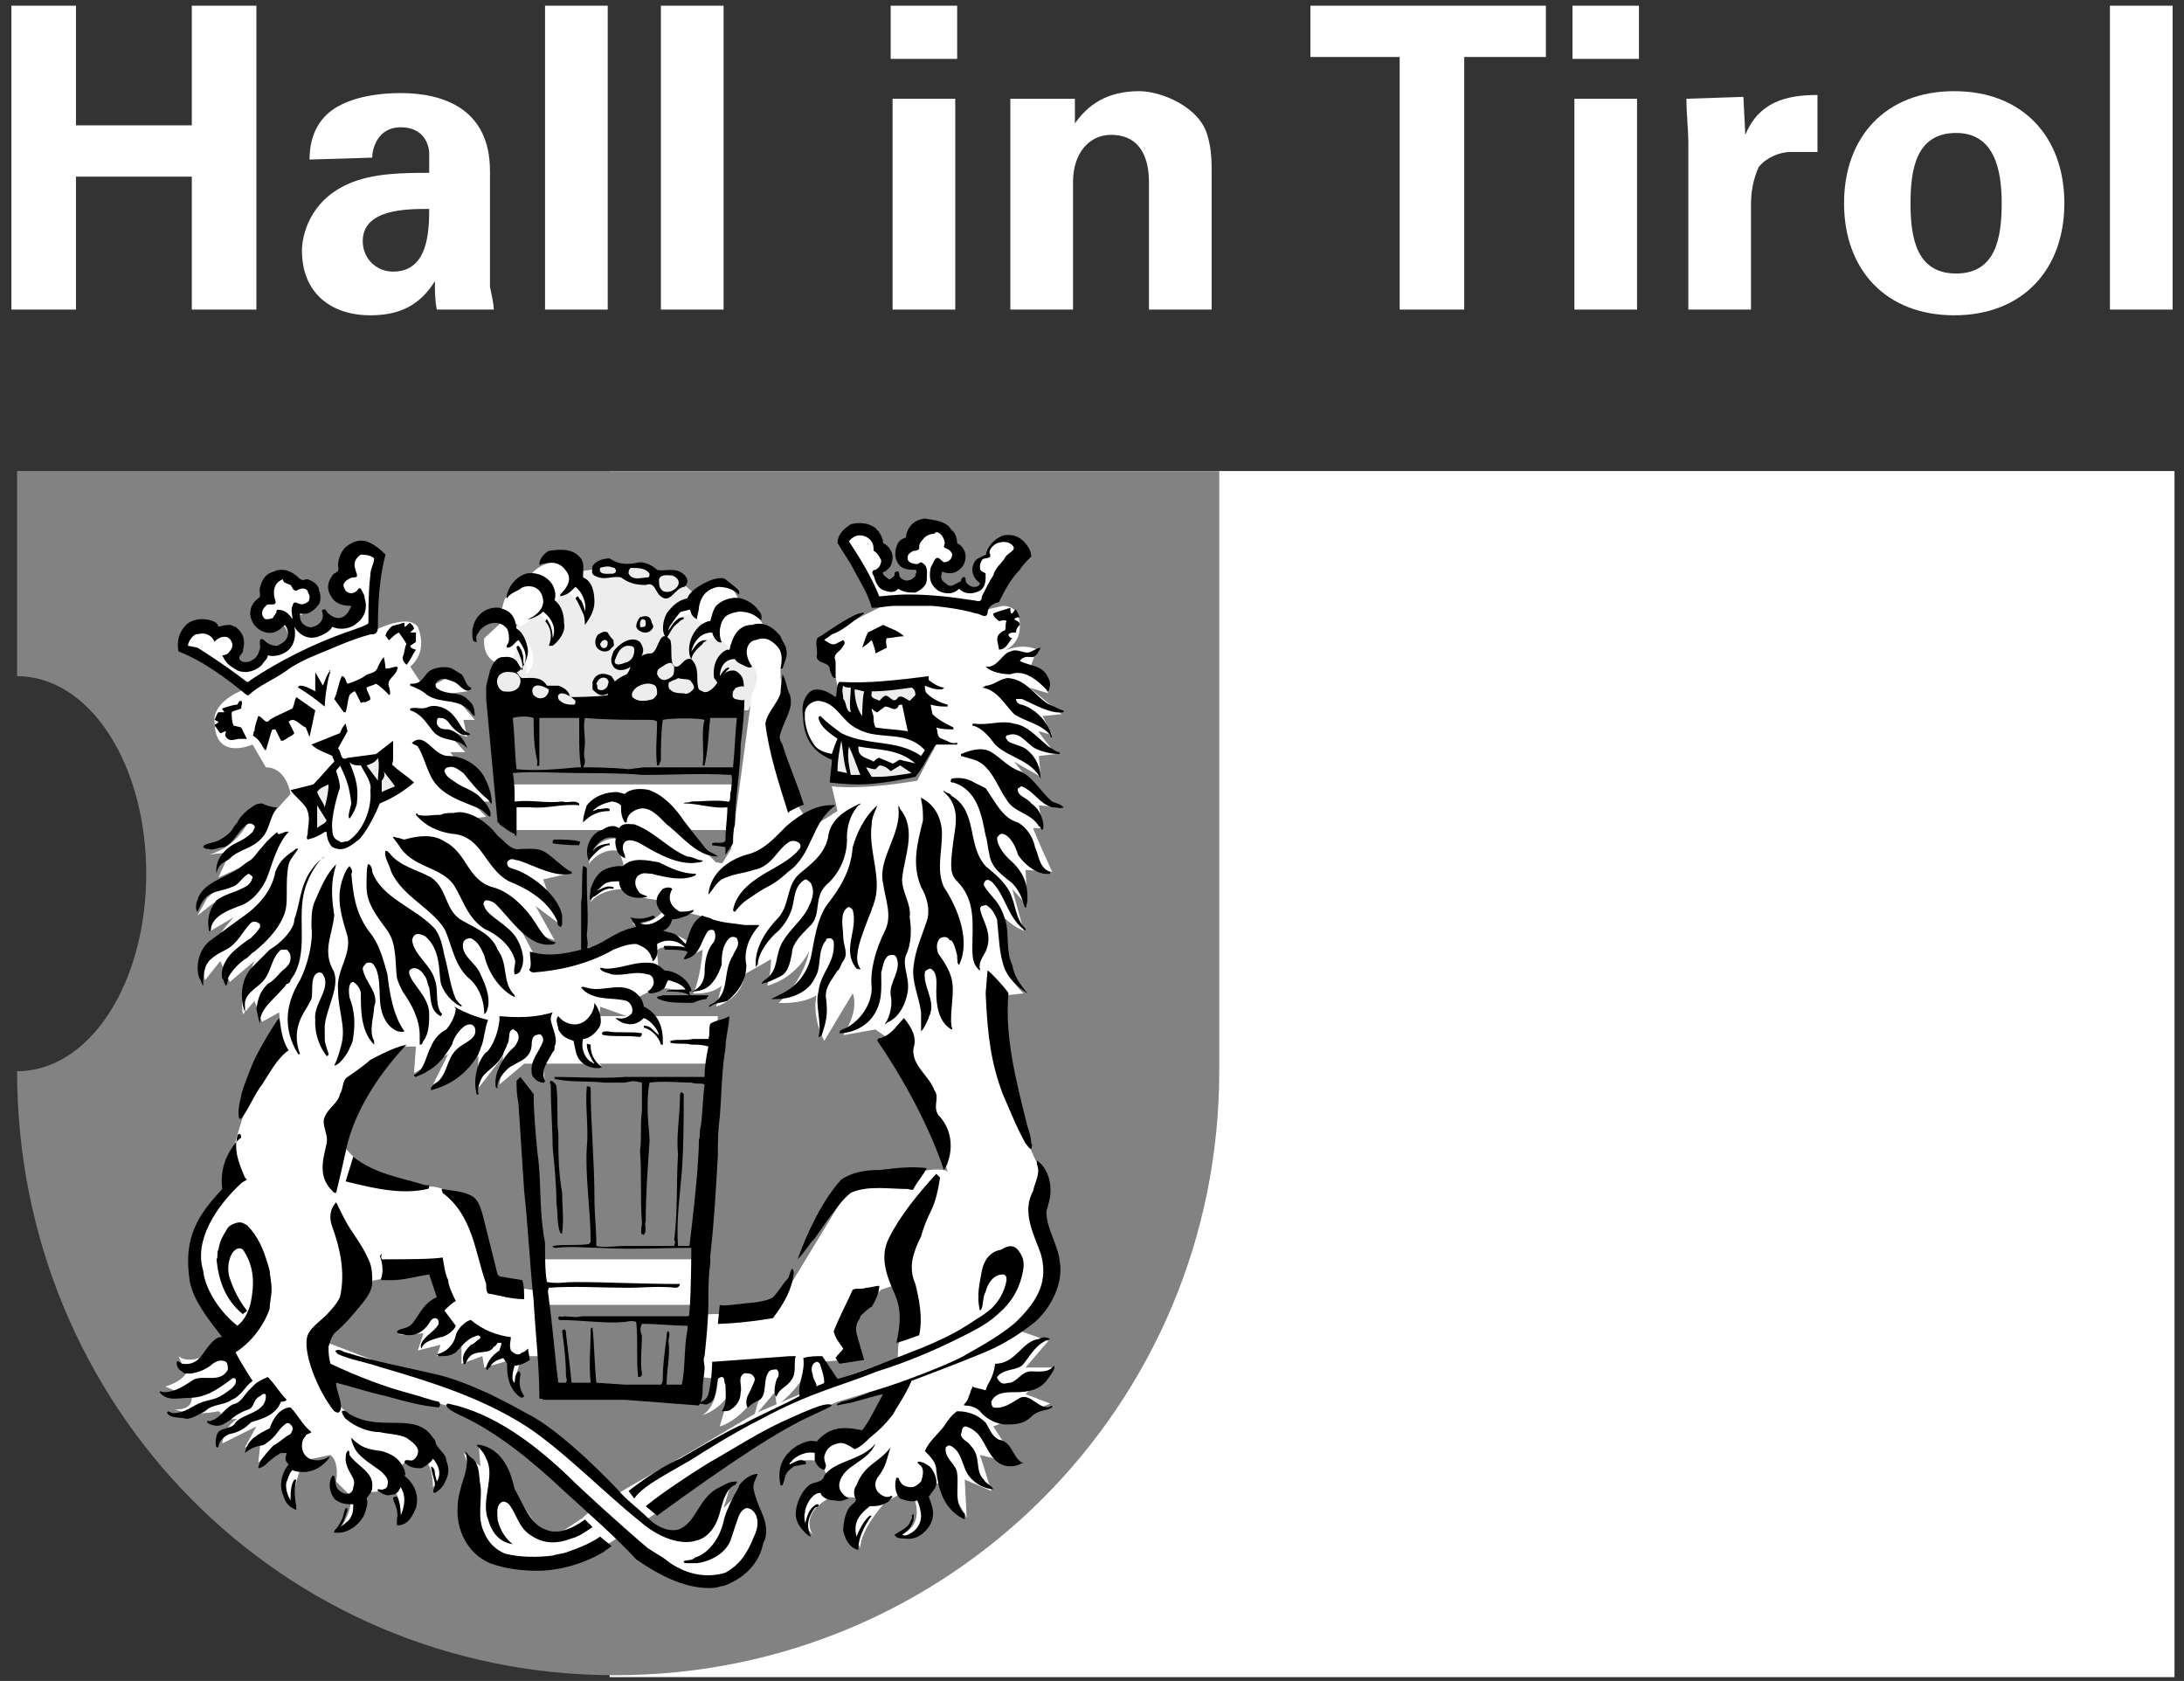 <?xml version="1.0" encoding="utf-8"?>
<!-- Generator: Adobe Illustrator 21.1.0, SVG Export Plug-In . SVG Version: 6.00 Build 0)  -->
<svg version="1.1" id="Ebene_1" xmlns="http://www.w3.org/2000/svg" xmlns:xlink="http://www.w3.org/1999/xlink" x="0px" y="0px"
	 viewBox="0 0 115 88.5" style="enable-background:new 0 0 115 88.5;" xml:space="preserve">
<rect x="0" y="0" width="115" height="88.5" fill="#333333" stroke="none"/>
<style type="text/css">
	.st0{fill:#FFFFFF;}
	.st1{fill:#828282;}
	.st2{fill:#EDEDED;}
</style>
<polygon class="st0" points="4,16.3 4,9.3 10.1,9.3 10.1,16.3 13.5,16.3 13.5,0.3 10.1,0.3 10.1,6.6 4,6.6 4,0.3 0.6,0.3 0.6,16.3 
	"/>
<path class="st0" d="M22.6,11c0,1.3-0.1,3.3-1.9,3.3c-0.9,0-1.6-0.7-1.6-1.6C19.1,11,21.4,11,22.6,11L22.6,11z M19.6,8.3
	c0-0.5,0.3-1.6,1.5-1.6c1.2,0,1.5,0.9,1.5,1.4v1c-1.3,0-3,0-4.3,0.6c-2,0.9-2.4,2.7-2.4,3.5c0,2.2,1.5,3.4,3.6,3.4
	c1.5,0,2.6-0.5,3.4-1.8h0c0,0.5,0,1,0.1,1.5h3c0-0.3-0.1-0.7-0.2-1.2V9c0-3.3-2.5-4.1-4.7-4.1c-1.2,0-2.4,0.2-3.3,0.7
	c-0.9,0.5-1.5,1.4-1.5,2.8L19.6,8.3L19.6,8.3z"/>
<polygon class="st0" points="28.7,0.3 28.7,16.3 32,16.3 32,0.3 "/>
<polygon class="st0" points="34.8,0.3 34.8,16.3 38.1,16.3 38.1,0.3 "/>
<path class="st0" d="M47,5.2v11.1h3.3V5.2H47L47,5.2z M46.9,0.3v2.8h3.5V0.3H46.9L46.9,0.3z"/>
<path class="st0" d="M56.5,5.2h-3.3v11.1h3.3V9.6c0-1.6,0.9-2.5,2-2.5c1.6,0,2,1.3,2,2.5v6.7h3.3V9c0-0.4,0-1.1-0.2-1.8
	c-0.4-1.6-2.5-2.4-3.6-2.4c-1.7,0-2.7,0.7-3.4,1.7l0-0.1V5.2L56.5,5.2z"/>
<polygon class="st0" points="69,3 73.7,3 73.7,16.3 77.1,16.3 77.1,3 81.4,3 81.4,0.3 69,0.3 "/>
<path class="st0" d="M82.9,5.2v11.1h3.3V5.2H82.9L82.9,5.2z M82.8,0.3v2.8h3.5V0.3H82.8L82.8,0.3z"/>
<path class="st0" d="M88.8,5.2c0,0.8,0.1,1.7,0.1,2.2l0,8.9h3.3v-5.5c0-0.7,0.1-1.3,0.4-2C93,8.3,93.7,8,94.3,8h1.4V5
	c-1.7,0-3.1,0.4-3.8,2.1h0l-0.1-2L88.8,5.2L88.8,5.2z"/>
<path class="st0" d="M108.7,10.7c0-3.5-2.2-5.9-5.8-5.9c-3.6,0-5.8,2.4-5.8,5.9s2.2,5.9,5.8,5.9C106.5,16.6,108.7,14.2,108.7,10.7
	L108.7,10.7z M100.6,10.7c0-1.8,0.3-3.7,2.4-3.7c2,0,2.4,1.9,2.4,3.7s-0.3,3.7-2.4,3.7C100.9,14.4,100.6,12.5,100.6,10.7L100.6,10.7
	z"/>
<polygon class="st0" points="111.1,0.3 111.1,16.3 114.4,16.3 114.4,0.3 "/>
<polygon class="st0" points="32.1,24.8 114.5,24.8 114.5,88.3 32.1,88.3 "/>
<path class="st1" d="M0.9,24.8h63.3l0,31.6C64.2,74,50,88.2,32.4,88.2S0.9,74,0.9,56.4c3.8,0,6.8-4.6,6.8-10.4s-3-10.4-6.8-10.4
	L0.9,24.8L0.9,24.8z"/>
<polygon class="st1" points="26.2,37.5 39.1,37.3 38.2,53.2 36.3,73.3 28.9,73.3 26.4,43.6 "/>
<polygon class="st0" points="26.7,41.3 38.8,41.3 38.6,43.7 26.8,43.7 "/>
<polygon class="st0" points="27.2,53.5 37.8,53.5 37.6,56 27.5,56 "/>
<polygon class="st0" points="28.3,66.3 36.9,66.3 36.7,68.7 28.5,68.7 "/>
<polygon class="st2" points="26.3,37.3 39.4,37.4 40.2,35.6 38.8,34.2 36.5,31.2 35.7,30.5 34.5,30.4 33.8,29.9 32.7,30.2 
	31.8,29.9 30.4,30.1 28.2,31.9 26.9,33.3 26.5,35.1 26,35.9 "/>
<path class="st0" d="M19.3,33.4c-1.3,0-5.5,2.6-5.5,2.6c-2.8,0.7-2.5,2-2.5,2c0,2.1,2,1.2,2,1.2l0.7,1.2c1.1,0,1.3,1.4,1.3,1.4
	l-0.9,1l-1.4,0.6C12.3,44.7,11,45,11,45c0.6-0.1,1.1-0.1,1.1-0.1l-0.6,1.3l1.1-0.5l-1.7,1.6l-0.5,0.9l0.9-0.7L11.1,49l1.2-0.7
	c-2,2.2-1.5,3.3-1.5,3.3l0.8-1l0.5,1.1l1.3-1.1c-0.9,2-0.6,2.8-0.6,2.8l0.6-0.7l0.4,1.1l0.9-0.5l0.1,1.3c-1.4,1.7-2.4,5.5-2.4,5.5
	l-0.1,1.8c-1.7,1.8-1.9,3.8-1.9,3.8c-0.1,2.5,1.7,4.1,1.7,4.1c0.1,0.7-0.5,1-0.5,1c-1.5,1.3-2.2,0.6-2.2,0.6l0.4,0.9
	c-0.3,0.5-1.1,0.7-1.1,0.7l1.4,0.6c0,0.7-0.9,0.6-0.9,0.6c1,0.4,2.3,0.1,2.3,0.1c0.4,0.2-0.3,0.5-0.3,0.5l1.3-0.1
	c-0.7,0.4-0.8,1.3-0.8,1.3l1.8-0.9l-0.6,1.1c0,0,0.8-0.1,0.8-0.1l-0.1,0.9l2.4-1.8l-0.4,1.5c-1.2,1.6-0.1,2.5-0.1,2.5
	c-0.1-1.1,0.5-2.3,0.5-2.3l1.4-0.3c0.5,0.4,0.3,1.4,0.3,1.4l0.7,0.7c0.3,0.7-0.5,1.8-0.5,1.8c1.4-0.3,1.2-1.9,1.2-1.9l1.1-0.1
	l0.4-0.1c0.6,0.2,0.5,1.8,0.5,1.8c1.3-1.3-0.3-2.7-0.3-2.7l0.6-0.6l0.9,0c0.5,0.1,0.5,1.4,0.5,1.4c0.9-0.8-0.2-2.1-0.2-2.1
	c-0.5-1.3-2.3-1.2-2.3-1.2c-1,0.2-2.1-0.7-2.1-0.7l-0.7-0.6l-0.8-3.3l2.1-3.2l-1.2-3.4l0-2.7l1.5-4l2.1-2h0.7l-0.1,1.4l1.8-1
	l-0.8,1.6l2.4-1.5l-0.1,1.8l1.4-1.8l-0.2,1.5l1.9-1.6l0.5,1.4c-0.3-1.2,0.3-1.8,0.3-1.8l-0.2-1.6l0.8,0.4l0.9,0.5
	c-0.1,1.7,1.2,1.7,1.2,1.7c-0.7-0.3-0.6-1.9-0.6-1.9c0.5,0,0.5-1.2,0.5-1.2l1.4,0.5l0.5,0c1,0.2,1.5,1.3,1.5,1.3
	c0-1.2-1.2-1.8-1.2-1.8l-0.2-0.5l1-0.5c1.4,0.1,1.7,0.3,1.7,0.3c-0.6-1.2-1.6-1-1.6-1l-0.1-1.1c-0.2-0.6,1.9-0.3,1.9-0.3
	c-0.7-1-2-0.7-2-0.7l-3.1,0.9l-3.1,0.5l-0.9-1.7l1.8,0.6l-1-1.8l1.2,0.9l-0.8-2.3l1.3-0.3L27,45l-3.8-1.7l2.4-0.3l-0.8-0.8l1,0
	l-2.1-2.6l0.8,0l-1.1-1.2l1.2,0.4l-0.2-0.9l0.6,0l-1.2-1.4l0.8-0.1l-0.9-0.8l-1.3,0.7l-0.8-1.2c0.8-0.7,0.6-1.6,0.4-2.1
	C21.4,32.2,19.3,33.4,19.3,33.4L19.3,33.4z"/>
<path class="st0" d="M11.9,66.9c0-1,0.1-1.5,0.7-1.5s1.2,0.7,1.2,1.7s0,1.9-0.6,1.9S11.9,67.9,11.9,66.9L11.9,66.9z"/>
<path class="st0" d="M18.1,40.2l1.2,0l0.7,1.6c0,0.9-0.5,1.7-0.5,1.7c-0.7,1.2-1.6,1.2-1.6,1.2c-0.8-0.7-0.4-2-0.4-2l0-1.9
	L18.1,40.2L18.1,40.2z"/>
<path class="st2" d="M16.5,41.7l0.9-0.6l-0.1,2.4L16.7,44C16.4,43.7,16.5,41.7,16.5,41.7L16.5,41.7z"/>
<path class="st2" d="M19.2,40.2l1-0.4l1,1.8l-0.9,0.6C19.9,42.2,19.2,40.2,19.2,40.2L19.2,40.2z"/>
<path class="st0" d="M26.6,35c-1.3-0.1-1.1-1.4-1.1-1.4l1.3-1.2l0.8,1.1c1,1.4,0.1,2,0.1,2c0.2-0.8-0.5-1.5-0.5-1.5
	C27.2,34.7,26.6,35,26.6,35L26.6,35z"/>
<path class="st0" d="M26.5,32.4c-0.2-0.2,0.1-0.9,0.1-0.9l1.3-1c0-0.4,0.6-0.7,0.6-0.7c1.7-0.8,1.7,0.8,1.7,0.8
	c1.5,1,0.5,2.2,0.5,2.2c0.1-1.2-0.8-1.6-0.8-1.6l-1.1,0.7c1.4,1.5,0.2,2.2,0.2,2.2c0.4-1-0.6-1.8-0.6-1.8L27.4,33L26.5,32.4
	L26.5,32.4z"/>
<path class="st0" d="M18,60.2c1.5,2.1,4.1,2.3,4.1,2.3c1.6-0.3,2.7,1.2,2.7,1.2l1.1,3.9l2.7,0.4l0.1,3.4h-0.9l-0.4,0.3
	c-0.5,1.2,0,1.8,0,1.8c-1-0.9-0.5-1.9-0.5-1.9l-1.4,0.4l-0.1-0.6l-1.1,0.4l0-0.9L23,71.4l0.2-0.6L22,71.1l0.3-0.9l-1.4,0.1
	c1-0.1,1.5-0.9,1.5-0.9l1.1-0.9L23,66.7l-3.7,0.8l-1.9-3.7L18,60.2L18,60.2z"/>
<path class="st0" d="M17,70.6l3.4,1.3l2.9,0.8l3.2,1.4l2.9,2l2.6,2.3l2.3,2l1.5,0.5l1.4-0.8c0,0,1.3-2,1.3-2l-0.4,1.3l1.8-1.8
	c-0.7,0.6,0.2,2.2,0.2,2.2c0.1,1.3-0.9,2.8-0.9,2.8l-1.6,0.7L35,82.4L31.9,80l-2.7-2.6l-2.4-1.8l-2.9-1.5l-3.4-0.9L17,72.4L17,70.6
	L17,70.6z"/>
<path class="st0" d="M46.5,31.9l2.6-0.1l2.4,0.4l1.3-0.3c1,0,0.9,1.1,0.9,1.1c0,1-0.9,1.3-0.9,1.3c1.1-0.5,1.8-0.1,1.8-0.1L54.3,35
	l0.9,1.5l-1-0.3l1.7,1.4l-1,0.1l0.5,1l-0.7-0.2c-0.1,0,0.9,1.2,0.9,1.2l-0.9,0.1l0.1,1.1l-1.4-0.8l1.1,1.4c0.5,0.9,1.4,1,1.4,1
	l-1.2-0.1l0.2,1.2h-0.5c0,0.1,1,2.3,1,2.3L54,45.8l0.1,1.9l-0.8-0.9c0,0,0.6,2.2,0.6,2.2c-0.8-0.3-1.4-1.1-1.4-1.1l0.5,2.4
	c0,1.3,0.9,2,0.9,2l-0.9,0.1l-0.1,1.9c0.1,4.3,2,7.5,2,7.5l-0.1,2.1l0.8,3.4l-0.4,1.1c-0.2,0.3-1.7,1.6-1.7,1.6l1.7,0.6
	c0,0-1.2,1.4-1.2,1.4l1.4,0L54,73.4l1.3,0.5l-3,1.2l1.3,2l-2-0.5l0.6,1.9l-1.4-0.6l0.1,2l-1-1.8l-0.6,0l-0.6,0.5l0.3,1.3
	c-0.6,1.5-1.6,0.9-1.6,0.9c1.4-0.5,0.7-2,0.7-2l-0.6-0.2l-0.9,0.5c-1.4,1.6-1.3,2.4-1.3,2.4l-0.6-1.3l0.8-1.3l-1-0.1l-0.7,0
	c-1.8,0.9-1,2-1,2c-1-1-0.4-1.8-0.4-1.8l1.3-1l-0.4-0.8L43,76.9c-2-0.2-1.9,1.1-1.9,1.1c-0.1-1.3,0.7-1.6,0.7-1.6L43,76l1.2-0.6
	l1.4,0.1l1.6-2.2l0.1-2.5l0.8-1.9l-0.5-1.4l-1.2,0.4l-0.9,0.9l-0.7,1.4l0.4,1.3l-0.8,0.1l-1.1,0.1l-0.4,1.8l-0.2-1.7
	c-0.7,1.5-1.8,2.2-1.8,2.2l-0.1-0.7c0,0-1.1,1.3-1.1,1.3l0.5-1.8c-1,2-2.3,2.3-2.3,2.3l0.5-1.7c-0.6,0.9-1.4,1.1-1.4,1.1
	c0.8-0.5,0.8-1.9,0.8-1.9l-0.9-0.1l0.3-3.3l2.8-0.1l1.1-0.6l3.7-6.1l4.1-0.8c0.9-0.1,1,0.1,1,0.1l-0.9-3.4c-1.6-3.4-2.2-3.6-2.2-3.6
	l-0.7-0.5l-1.7,0.3c0.9-1.4,0.5-2.2,0.5-2.2l-1.5,2.5c-0.7-1.4-0.4-2.4-0.4-2.4c-0.8,0.5-2,0.4-2,0.4c1.4-1.3,1.6-2.7,1.6-2.7
	c-0.8,1.5-2.2,1.8-2.2,1.8c0.2-0.6,0.2-1.4,0.2-1.4l-1.4,0.8c-0.1,1.3-1.5,1.7-1.5,1.7c0,0.1,0.3-1.1,0.3-1.1
	c-0.6,0.5-1.5,0.4-1.5,0.4C36.9,51.5,37,50,37,50L36,50.5l1.2-2.2l-0.8-0.2l-1.1,0.1c-1,1.4-2,0.4-2,0.4c0.9,0.2,1.6-0.6,1.6-0.6
	l-0.2-0.6l-1.3-0.2L33,46.8c-1.5,0-1.9,0.7-1.9,0.7c0.4-1.8,1.9-1.3,1.9-1.3l-0.2-0.8l-0.2-0.6c-1-0.2-1.6,0.7-1.6,0.7
	c0.3-1.8,2-1.3,2-1.3l0.1-0.9l0-0.6c-1.6-0.2-2.1,0.6-2.1,0.6c0.6-1.8,2.2-1,2.2-1l1.8,0.4l2.7,2.7l1.8,0.3l2.2-1.5l2.4-1.5
	l-0.3-1.3c1.8,0.2,4.5-0.3,4.5-0.3c0.4-0.8,0.9-1.7,0.9-1.7L48.4,36l-4.3,0.2c-0.2-1.6-1-2.3-1-2.3C43.7,33.2,46.5,31.9,46.5,31.9
	L46.5,31.9z"/>
<polygon class="st2" points="44.1,36.1 45.6,36.4 47.2,36.3 48.3,36.2 48.4,36.9 47.7,37.3 47.4,37.1 47,37.3 46.6,37.1 46.2,37.4 
	45.7,37.2 45.6,38.2 44.3,37.6 "/>
<path class="st2" d="M43.8,41c0.8,0.3,3.8,0,3.8,0c-0.3,0.1,0.6-0.3,0.6-0.3l-0.8-0.5l-0.5,0.3l-0.7-0.5l-0.4,0.2l-0.8-0.2l-0.2-0.8
	l-0.7-0.3l-0.3,1L43.8,41L43.8,41z"/>
<path class="st0" d="M42.5,43.1c-0.7-0.6-1.9-4.2-1.9-4.2l0.8-1.9l-0.3-1.3v-0.5c0.5-1.2-0.6-1.8-0.6-1.8L40,32.6l-1.1-0.8
	c0.1-0.1-0.2-0.6-0.2-0.6c-0.6-0.8-1.5-0.5-1.5-0.5l-0.8,1c-1.8,0.2-1.3,1.7-1.3,1.7c0.7-1.4,1.5-1,1.5-1c0.2,0.6,1,0.4,1,0.4
	c-1.5,0.3-1.2,1.8-1.2,1.8c0.6-1.3,1.5-1,1.5-1l0.7,0.7c-1.5,0.3-0.8,1.6-0.8,1.6c0.2-1.3,1.3-1.2,1.3-1.2l0.5,0.3
	c0.6,0.6,0,1.5,0,1.5l-1.1,8.2L38,45.5l1.1,0.3C40.9,44.9,42.5,43.1,42.5,43.1L42.5,43.1z"/>
<path class="st0" d="M47.3,71.5l0.1,1.3l-3.3,1l-3.2,1.4L37,77.6l-2.5,2.1l-2.5,1.6l-3.9,1.1l-2.9-1.1l-0.8-2.8c0.5-1.2,0-2,0-2
	c0,0,0.9,0.7,0.9,0.7l-0.1-1.2l1.7,2.4l1.5,2.1l1.1,0.2l1.2-0.8c0.2-0.3,2.4-1.6,2.4-1.6l3.5-2l3.2-1.9l3.5-1.5L47.3,71.5L47.3,71.5
	z"/>
<path class="st0" d="M13,36.5l2.1-1.4l2.2-1l2.3-0.8l0-1.9l0.4-2.1c-1.8-0.9-1.6,1-1.6,1c-1.5,1.3,0.5,1.7,0.6,1.4
	c0.3,1.9-1.5,1.1-1.5,1.1c-1,1.6-2-0.1-1.8-0.4c1.8-0.3,0.5-1.8,0-1.4c-1.5-1.4-1.9,0.4-1.8,0.7c-1.5,1.3,0.9,1.9,0.8,1
	c1.4,1.2-0.6,2.2-0.9,1.5c0,1.5-1.7,1.1-1.7,0.7c1.2-1-0.3-1.8-0.8-1.5c-1.6-1-1.8,0.7-1.8,0.7l1.9,1.2L13,36.5L13,36.5z"/>
<path class="st0" d="M46.2,31.9l1.8-0.1l2.1,0.2l1.6,0.3l0.8-1.5l1.2-1.6c-0.9-1.3-1.9-0.1-1.9,0.2c-1.1,0.4-0.2,1.2-0.2,1.2
	c0.2,0.9-1.1,0.5-1.1,0.3c-1.3,0.9-1.5-0.7-1.2-0.9c1.5,0.4,0.9-1,0.6-1.1c-0.6-2-2-0.7-2-0.3c-1.6,1.1,0.1,1.4,0.3,1.3
	c0.3,1.4-1.2,1.2-1.2,0.8c-0.7,0.7-1-0.5-1-0.5c1-0.6,0.1-1.2,0.1-1.2c-0.9-1.9-2-0.4-2-0.4l1.1,1.6L46.2,31.9L46.2,31.9z"/>
<path class="st0" d="M51.7,67.7c0-0.6,0.8-0.8,1.1-0.8s0.3,0.4,0.3,1s-1.3,1.5-1.6,1.5S51.7,68.2,51.7,67.7L51.7,67.7z"/>
<path d="M50.1,27.9c0.3,0.2,0.3,0.7,0.3,0.7c0.4,0.2,0.6,0.7,0.3,1.2c-0.4,0.5-0.8,0.4-1.1,0.3c0,0.1-0.1,0.3,0,0.4
	c0,0.1,0.2,0.2,0.3,0.3c0.2,0.1,0.3,0,0.5-0.1l0.2-0.1c0-0.1,0-0.1,0.1-0.2c0.2-0.1,0.1,0.2,0.2,0.3c0.1,0.1,0.2,0.2,0.4,0.2
	c0.2,0,0.3-0.1,0.3-0.2c-0.3-0.2-0.4-0.5-0.4-0.7c0-0.2,0.1-0.5,0.3-0.6c0.2-0.1,0.2-0.1,0.4-0.2c0.1-0.4,0.4-0.8,0.9-1
	c0.4-0.1,0.8,0,1.1,0.3c0.2,0.2,0.4,0.5,0.4,0.8c-0.2,0.2-0.5,0.5-0.6,0.7c-0.5,0.5-0.8,1.1-1.1,1.7C52.2,31.8,52,32,52,32.3
	c-0.1,0.3-0.4,0-0.6,0c-1-0.3-2.3-0.4-2.3-0.4c-0.6,0-1.2,0-2,0c-0.4,0-0.7,0.1-1.2,0.1c-0.2-0.8-0.7-1.5-1.1-2.3l-0.7-1.1
	c0-0.5,0.4-0.8,0.7-1c0.4-0.1,0.9-0.1,1.3,0.2c0.2,0.2,0.4,0.5,0.4,0.8c0.3,0.1,0.5,0.5,0.5,0.7c0,0.3-0.1,0.6-0.3,0.7
	c0,0.1-0.3,0.1-0.2,0.2c0,0.1,0.2,0.2,0.3,0.3c0.1,0,0.2-0.1,0.3-0.2c0-0.1,0-0.2,0.1-0.2c0.2-0.1,0.1,0.2,0.2,0.3
	c0.2,0.2,0.4,0.2,0.6,0.1c0.1-0.1,0.2-0.1,0.2-0.2l0,0l0,0l0,0l0,0c0-0.1,0.1-0.2,0-0.3c-0.2,0-0.6,0-0.8-0.2
	c-0.3-0.3-0.3-0.7-0.2-1c0.1-0.3,0.2-0.4,0.5-0.5c0-0.1,0.1-0.9,1-1C49.2,27.4,49.8,27.4,50.1,27.9L50.1,27.9z"/>
<path class="st0" d="M49.7,28.4c0.1,0.2,0,0.3,0,0.4c0.1,0.1,0.3,0.1,0.4,0.3c0.1,0.1,0,0.5-0.4,0.5c-0.2-0.1-0.3-0.4-0.5-0.1
	c0,0-0.1,0.2-0.2,0.4c-0.1,0.6,0,0.9,0.4,1.2c0.4,0.2,0.8,0.2,1.1-0.1c0.3,0.3,0.7,0.3,1.1,0.1c0.3-0.2,0.3-0.5,0.3-0.9
	c-0.1-0.1-0.3-0.1-0.3-0.3c0-0.2,0-0.2,0.1-0.4c0.1-0.2,0.6,0,0.4-0.4c0-0.2,0.2-0.4,0.4-0.5c0.3-0.1,0.6-0.1,0.8,0.1
	c0.3,0.3-0.3,0.4-0.4,0.7c-0.2,0.3-0.5,0.5-0.6,0.9l0,0c-0.2,0.3-0.4,0.7-0.6,1.1c0,0.4-0.3,0.2-0.5,0.2c-1.3-0.2-2.3-0.3-3.4-0.3
	c-0.7,0-1.4,0.1-1.5,0.1c-0.4-1-1-2-1.6-2.9c0.4-0.5,0.9-0.3,1.1-0.1C46,28.6,46,28.8,46,29c0.2,0.1,0.3,0.3,0.4,0.5
	c0,0.2-0.1,0.4-0.3,0.5c-0.2,0-0.2,0.2-0.1,0.3c0.1,0.3,0.2,0.7,0.6,0.8c0.3,0.1,0.5,0.1,0.7-0.1c0.3,0.2,0.6,0.2,0.9,0.2
	c0.4-0.2,0.6-0.4,0.6-0.7c0-0.4,0.1-0.7-0.3-0.9c-0.2,0.1-0.2,0.1-0.2,0.1c0,0-0.6,0-0.5-0.4c0-0.1,0.1-0.2,0.3-0.3
	c0.1,0,0.2,0,0.3-0.1c0-0.2,0-0.3,0.2-0.5c0.2-0.3,0.6-0.3,0.6-0.3C49.3,27.9,49.6,28.1,49.7,28.4L49.7,28.4z"/>
<path d="M33.7,29.6c0.3,0,0.7,0.2,0.9,0.4c0.3,0.1,0.8-0.1,1.2,0.1c0.2,0.1,0.4,0.3,0.4,0.5c0,0.1-0.1,0.3-0.2,0.3
	c-0.5,0.1-0.7,0.9-1.2,0.5c-0.3-0.2-0.3-0.8-0.8-0.6c-0.5,0-0.9-0.1-1.3-0.4c-0.5-0.1-0.9,0.2-1.4-0.1c-0.2-0.1-0.1-0.3-0.1-0.5
	c0.2-0.3,0.6-0.4,0.9-0.4C32.7,29.8,33.2,29.7,33.7,29.6L33.7,29.6z"/>
<path class="st2" d="M32.3,30.2c-0.3,0-0.8,0.1-0.7-0.3c0.3-0.1,0.5-0.1,0.7,0C32.3,29.8,32.6,30.1,32.3,30.2L32.3,30.2z"/>
<path class="st2" d="M34.2,30.2c0,0.1,0,0.2-0.1,0.2c-0.3,0-0.8,0.2-1-0.2c0-0.1,0-0.2,0.1-0.3C33.6,29.9,34,29.9,34.2,30.2
	L34.2,30.2z"/>
<path d="M38.7,30.9c0.1,0.1,0.3,0.2,0.2,0.4c-0.3-0.3-0.7-0.4-1.1-0.4c-0.5,0.1-0.9,0.4-1,1.1c0,0.2-0.1,0.4-0.1,0.6
	c-0.4-0.2-0.3-0.5-0.4-0.5l-0.4,0.1c-0.1,0-0.2,0.2-0.3,0.3c-0.2,0.3-0.4,0.5-0.4,0.7c0.2-0.3,0.4-0.7,0.8-0.7c0,0,0,0.1,0,0.1
	c-0.1,0-0.2,0.1-0.3,0.2c-0.3,0.2-0.4,0.5-0.6,0.8h0c-0.3-0.3-0.2-0.9,0-1.3c0.3-0.4,0.6-0.7,1.1-0.8c0.1-0.5,1.6-1.3,2-1L38.7,30.9
	L38.7,30.9z"/>
<path class="st2" d="M35.4,31.1c-0.2,0.1-0.5,0.1-0.6-0.1c-0.1-0.1-0.1-0.3-0.1-0.5c0.1-0.3,0.5-0.2,0.7-0.2
	C35.9,30.5,35.8,30.9,35.4,31.1L35.4,31.1z"/>
<path d="M39.9,32.1c0.1,0.1,0.2,0.2,0.2,0.4c0,0.1,0,0.2-0.1,0.1c-0.3-0.3-0.7-0.4-1.1-0.4c-0.4,0.1-0.9,0.1-1,1
	c0,0.2,0,0.4,0.1,0.6c-0.1,0.1-0.4-0.1-0.5-0.5c-0.9,0-1.1,1-1.1,1c0.3-0.4,0.4-0.6,0.8-0.6c0,0.1-0.2,0.1-0.2,0.2
	c-0.2,0.2-0.5,0.4-0.6,0.8c-0.2-0.3-0.2-1.2,0.5-1.8c0.2-0.1,0.3-0.2,0.5-0.2c0.1-0.3,0.1-0.5,0.3-0.8c0.3-0.3,0.8-0.5,1.3-0.4
	C39.4,31.6,39.8,31.9,39.9,32.1L39.9,32.1z"/>
<path d="M53.3,32.3c0.1-0.1,0.1-0.2,0.2-0.2l0.2,0.4c-0.1,0-0.2,0-0.3,0.1c0.1,0.1,0.3,0.1,0.3,0.3c-0.1,0.1-0.2,0.2-0.2,0.4
	c-0.2,0-0.3,0-0.4,0.1c0,0.1,0.1,0.2,0.2,0.2c-0.2,0.2-0.3,0.6-0.7,0.6c0-0.2-0.2-0.6,0-0.8c0.1-0.1,0.2-0.2,0.3-0.2
	c0.1-0.1,0-0.3,0.1-0.5c-0.1-0.1-0.3,0-0.4,0c-0.1-0.1-0.3-0.2-0.3-0.4c0.2-0.1,0.6-0.2,0.9-0.3C53.2,32.2,53.2,32.3,53.3,32.3
	L53.3,32.3z"/>
<path d="M45.5,32.3L45.5,32.3c-0.6,0.4-1.1,0.9-1.7,1.1c-0.1,0.1-0.3,0.2-0.4,0.3c0.2,0.1,0.4,0.3,0.6,0.2l0.4-0.2
	c0.1,0.1,0.1,0.2,0,0.3c-0.1,0.3-0.6,0.4-0.4,0.8l0,0.3h0l0,0.6c-0.2,0-0.2-0.2-0.3-0.4c0-0.5-0.6-0.3-0.7-0.7
	c0.1-0.4-0.2-1,0.2-1.1c0.6-0.4,1.3-0.9,2-1.2C45.4,32.3,45.4,32.2,45.5,32.3L45.5,32.3z"/>
<path d="M34.3,32.7c0,0.1,0.1,0.2,0.1,0.3c-0.2,0.5-0.8,0.3-0.9,0c0-0.2,0.1-0.4,0.2-0.5C34,32.4,34.2,32.4,34.3,32.7L34.3,32.7z"/>
<path class="st2" d="M34,32.8c0,0.1,0,0.2-0.1,0.2c-0.1,0-0.2,0.1-0.2-0.1c0-0.1,0-0.2,0.1-0.3C34,32.6,34,32.7,34,32.8L34,32.8z"/>
<path d="M41.1,33.5c0.1,0.3,0.3,0.5,0.3,0.7c0.1,0.3-0.1,0.7-0.2,1l-0.1,0c0.1-0.5,0.1-0.9-0.2-1.2c-0.3-0.3-0.6-0.5-1.1-0.3
	c-0.3,0-0.8,0.5-0.2,1.4c-0.1,0.1-0.3,0-0.3,0c-0.2-0.1-0.5-0.2-0.6-0.4c-0.8,0-0.8,0.9-0.8,0.9c0.3-0.5,0.5-0.5,0.5-0.4
	c-0.3,0.2-0.4,0.6-0.5,0.9c-0.1-0.1-0.2-0.3-0.3-0.4c-0.1-0.7,0.2-1.3,0.7-1.5c0.2,0.1,0.1-0.2,0.2-0.3c0.2-0.7,0.6-1,1.1-1
	C40.2,32.7,40.7,33,41.1,33.5L41.1,33.5z"/>
<path d="M47.6,33.5c-0.3,0-0.7,0.1-0.9,0.1c-0.1,0.1,0,0.5,0,0.5l-0.6,0.3c0-0.2-0.2-0.7-0.2-0.7c-0.2,0.2-0.5,0.4-0.5,0.4
	c0.1-0.3,0.2-0.6,0.3-0.8l0.8-0.4C46.9,33.1,47.3,33.2,47.6,33.5L47.6,33.5z"/>
<path d="M32.3,33.7c0,0.2,0.1,0.3-0.1,0.4c-0.1,0.2-0.3,0.2-0.4,0.2c-0.6-0.1-0.5-0.7-0.3-0.9c0.2-0.1,0.3-0.2,0.5-0.1
	C32.1,33.5,32.2,33.6,32.3,33.7L32.3,33.7z"/>
<path d="M33.7,33.8c0.2,0.3,0.2,0.5,0.1,0.7c-0.6,0.9-1.3,0.9-1.5,0.6c-0.2-0.3-0.1-0.5,0-0.8C32.5,34,33.2,33.4,33.7,33.8
	L33.7,33.8z"/>
<path class="st2" d="M32,33.8c0,0.1,0,0.4-0.3,0.3c-0.1-0.1-0.1-0.2-0.1-0.2C31.7,33.7,31.9,33.6,32,33.8L32,33.8z"/>
<path class="st2" d="M33.4,34.2c0,0.3-0.1,0.6-0.5,0.7c-0.5,0.2-0.6,0-0.5-0.2c0.2-0.5,0.3-0.6,0.6-0.7C33.2,34,33.4,34,33.4,34.2
	L33.4,34.2z"/>
<path d="M54.8,34.1c-0.1,0.2-0.2,0.4-0.4,0.5c-0.2,0-0.5-0.1-0.7,0.2c0.6,0.3,1.2,0.2,1.5,0.9c0.2,0.3,0,0.7,0,0.7
	c-0.5-0.5-1.2-1.2-2-0.9c-0.4,0-1-0.1-1.3-0.4c0,0,0.1,0,0.2,0c0.5-0.1,0.7-0.7,1.1-0.8c0.4-0.2,0.8,0.2,1.1,0
	C54.5,34.2,54.7,34.1,54.8,34.1L54.8,34.1z"/>
<path d="M32.2,35.6c0.1,0.2,0.3,0.3,0.1,0.5c-0.1,0.3-0.3,0.5-0.6,0.5c-0.2,0-0.4-0.2-0.5-0.3c0-0.1,0-0.2,0-0.4
	C31.3,35.6,31.6,35.3,32.2,35.6L32.2,35.6z"/>
<path d="M48.9,35.8c0.5,0.4,0.8,0.4,0.8,0.4c0,0.1,0,0-0.1,0.1c-0.5,0-0.6-0.1-0.9-0.2c0,0.1,0,0.3,0.1,0.4c0.3,0.3,0.7,0.5,1.1,0.6
	c0,0,0,0.1,0,0.1c-0.3,0-0.5,0-0.9-0.1l0.1,0.5c0.3,0.3,0.7,0.5,1.1,0.7c0,0,0,0.1,0,0.1c-0.3,0-0.6,0-0.9-0.1
	c0.1,0.2,0,0.5,0.3,0.6c0.3,0.1,0.5,0.3,0.8,0.2c0,0,0,0.1,0,0.1l-0.1,0c-0.3,0-0.7,0-1,0c-0.4,0.5-0.6,1.1-1.1,1.7
	c-1,0.2-2,0.4-3,0.4c-0.7,0-1.5-0.1-1.5-0.1c0-0.4,0.1-0.8,0.1-1.2c-1-0.4-1.4-1.1-1.5-2c0-0.3-0.1-0.6,0-1c0.1-0.3,0.3-0.7,0.7-0.7
	c0.4,0,0.7,0.2,1,0.4c0.1-0.2,0-0.6,0.2-0.8c1.5,0.1,3.1-0.1,4.7-0.3L48.9,35.8L48.9,35.8z"/>
<path d="M41.6,36.6L41.6,36.6c0.2,0.7-0.3,1.3-0.5,2c-0.1,0.3,0,0.4,0.1,0.6c0.3,1,0.8,2.1,1.1,3.1c0.1,0.1-0.1,0.1-0.1,0.1
	c-0.2,0.1-0.4,0.2-0.6,0.3l-0.1,0.1l0,0h0c-0.5-1.6-1-3.1-1.2-4.7c0.1-0.6,0.6-1,0.8-1.6c0-0.3,0.1-0.9,0.1-1
	C41.4,35.8,41.4,36.2,41.6,36.6L41.6,36.6z"/>
<path class="st2" d="M32,35.8c0.1,0.1,0,0.2,0,0.3c-0.1,0.2-0.3,0.3-0.5,0.2c-0.1-0.1,0-0.2-0.1-0.3C31.6,35.5,32,35.7,32,35.8
	L32,35.8z"/>
<path d="M55.5,37.2c0.2,0.1,0.4,0.2,0.5,0.2c0,0,0,0.1,0,0.1c-0.7,0.1-1.5-0.4-2.2-0.7c-0.1,0-0.2,0-0.3,0c0,0.2,0.2,0.3,0.3,0.3
	c0.7,0.2,1.4,0.9,1.6,1.7c-0.1,0.1-0.1-0.1-0.1-0.1c-0.5-0.6-1.3-0.7-1.9-1.1c-0.5-0.5-0.9-1.3-1.7-1.4c0,0,0.1,0,0.2-0.1
	c0.4,0,0.8-0.4,1.2-0.4C54.2,35.8,54.6,36.9,55.5,37.2L55.5,37.2z"/>
<path class="st2" d="M44.8,36.2c0,0.4-0.1,0.9,0,1.3c-0.3-0.1-0.2-0.5-0.4-0.7c0-0.3-0.1-0.4,0-0.7C44.5,36.2,44.6,36.2,44.8,36.2
	L44.8,36.2z"/>
<path class="st2" d="M48.2,36.6c-0.1,0.1-0.2,0.2-0.3,0.3c-0.2-0.1-0.4-0.3-0.6-0.2c-0.3,0.5-0.5-0.3-0.8,0l-0.2,0.2
	c-0.1-0.1-0.5-0.1-0.4-0.4l0-0.1c0.7,0,1.4-0.1,2.1-0.2C48.2,36.3,48.2,36.5,48.2,36.6L48.2,36.6z"/>
<path class="st2" d="M45.5,36.4c-0.1,0.4-0.1,1.3-0.1,1.3c-0.3-0.4-0.4-1-0.4-1.4C45.2,36.3,45.4,36.4,45.5,36.4L45.5,36.4z"/>
<path class="st0" d="M45.2,38.4c1.1,0.6,2.5,0,3.5,1.1l-0.2,0.3c-1.3-0.9-2.8-0.5-4.2-1.2c-0.4-0.3-0.7-0.5-1.1-0.9
	c0,0-0.1,0-0.1,0.1c0.1,0.5,0.6,0.8,1,1.1c-0.1,0.2-0.2,0.5-0.3,0.8c-0.4-0.1-0.8-0.2-1-0.6c-0.3-0.4-0.5-1.2-0.4-1.7
	c0.1-0.3,0.4-0.5,0.7-0.5C44.1,37,44.3,38,45.2,38.4L45.2,38.4z"/>
<path class="st0" d="M47.5,37.1c0.1,0.5,0.2,0.9,0.3,1.4c-0.6-0.1-1.1-0.1-1.7-0.2C46,38.1,46,37.9,46,37.8c0-0.2-0.1-0.3-0.1-0.5
	c0.1,0.1,0.2,0.2,0.3,0.2l0.4-0.3c0.3,0,0.5,0.3,0.7,0C47.3,37.1,47.4,37.1,47.5,37.1L47.5,37.1z"/>
<path d="M55.2,39.3c0.2,0.1,0.4,0.3,0.6,0.3c0,0,0,0.1,0,0.1c-0.4,0-0.9-0.1-1.3-0.3c-0.5-0.3-0.8-0.9-1.4-0.7
	c-0.1,0-0.2,0.1-0.1,0.2c0.1,0.3,0.8,0.3,1.1,0.6c0.5,0.4,0.7,1,0.7,1.5h0c-0.5-1-1.7-1.1-2.4-1.8c-0.3-0.4-0.7-0.9-1.2-1
	c0-0.1,0-0.1,0.1-0.1c0.8,0.1,1.4-0.2,2.1,0C54.1,38.2,54.6,38.8,55.2,39.3L55.2,39.3z"/>
<path class="st2" d="M44.6,40.7l-0.5-0.1c0-0.6,0.1-1.1,0.2-1.6C44.4,39.5,44.4,40.1,44.6,40.7L44.6,40.7z"/>
<path class="st0" d="M48.2,40.2L48.2,40.2c-0.3-0.1-0.5-0.1-0.8-0.2c-0.1,0-0.3,0.2-0.4,0.2c-0.2-0.1-0.5-0.2-0.7-0.3
	c-0.1,0-0.2,0.1-0.3,0.2c-0.3-0.2-0.8-0.2-0.8-0.7l0-0.1C46.2,39.5,47.3,39.4,48.2,40.2L48.2,40.2z"/>
<path class="st2" d="M45.3,40.8c-0.1,0-0.3,0-0.5,0c-0.1-0.5-0.2-1-0.1-1.5C44.9,39.7,45.1,40.3,45.3,40.8L45.3,40.8z"/>
<path d="M53.7,40.6c0.7,0.3,1.1,1.1,1.7,1.6c0.2,0.1,0.4,0.1,0.6,0.3c-0.1,0.1-0.4,0-0.6,0c-0.7-0.2-0.9-0.8-1.6-1.1
	c-0.1,0-0.1,0.1-0.2,0.1c-0.1,0.4,0.5,0.5,0.7,0.8c0.3,0.2,0.5,0.5,0.6,0.9c0.1,0.4,0,0.4,0,0.5c-0.1,0-0.1-0.2-0.2-0.2
	c-0.4-0.7-1.3-0.7-1.7-1.4c-0.5-0.7-0.8-1.8-1.7-2.1l-0.7-0.2l0-0.1c0.5-0.2,1.1-0.4,1.6-0.1C52.7,39.9,53.1,40.4,53.7,40.6
	L53.7,40.6z"/>
<path class="st2" d="M46.9,40.6l0.5-0.3l0.6,0.4c-0.6,0.1-1.2,0.2-1.8,0.2c-0.1,0-0.2,0-0.3,0l-0.3-0.5c0.1,0,0.3,0.1,0.5,0.1
	l0.2-0.2C46.5,40.3,46.7,40.4,46.9,40.6L46.9,40.6z"/>
<path d="M51.9,41.5c0.5,0.7,0.9,1.6,1.7,1.8c0.5,0.3,0.8,0.8,0.9,1.3c0.2,0.4,0.2,1.1,0.8,1.3l0,0.1c-0.6,0.1-1.3-0.4-1.7-1
	c-0.1-0.4-0.4-1-0.8-1.1c-0.2,0-0.2,0.1-0.3,0.2c0,0.2,0.1,0.6,0.6,1.1c0.7,0.6,1,1.2,1,2c0,0.2,0,0.5-0.1,0.6
	c-0.1-0.1-0.1-0.3-0.2-0.5c-0.1-0.3-0.3-0.6-0.5-0.8c-0.5-0.4-1.1-0.8-1.2-1.5c-0.1-0.4-0.1-0.7-0.2-1c-0.2-1-0.4-2.4-1.7-2.8
	c-0.1,0-0.2,0-0.1-0.2c0.4-0.1,0.9,0,1.2,0.2L51.9,41.5L51.9,41.5z"/>
<path d="M36,43.2c0.3,0.4,0.7,0.9,1.1,1.4c0.2,0.3,0.5,0.3,0.7,0.5c-1.1,0-1.9-1.1-2.7-1.7c-0.4-0.4-0.9-1-1.5-0.8
	c-0.3,0.1-0.6,0.3-0.6,0.7c0,0,0,0-0.1,0c-0.2-0.3-0.2-0.6-0.2-0.9c-0.1-0.1-0.3-0.2-0.5-0.2c-0.4,0.1-0.7,0.2-1,0.5
	c0.1,0,0.2-0.1,0.3-0.1c0.2,0,0.5-0.1,0.6,0v0.1c-0.6,0-1,0.2-1.4,0.6c0-0.3,0.1-0.6,0.2-0.9c0.4-0.5,1-0.7,1.6-0.7l0.4,0.1
	c0.3-0.3,0.9-0.3,1.3-0.2C35,41.9,35.6,42.6,36,43.2L36,43.2z"/>
<path d="M50.1,41.9c1.4,0.8,0.8,2.6,1.8,3.7c0.6,0.5,1.2,1,1.4,1.7c0.2,0.5,0.2,1.1,0.7,1.6c0,0,0,0.1,0,0.1c-0.9-0.6-1-1.7-1.7-2.5
	c-0.4-0.4-0.5,0-0.5,0.1c0.4,0.7,0.9,0.8,1.2,2.1c0.1,0.6,0,1.5,0.3,2.1c0.1,0.6,0.4,1,0.8,1.5l0,0c-0.5-0.3-1-0.8-1.2-1.3
	c-0.3-0.8-0.3-1.7-0.4-2.6c-0.1-0.2-0.2-0.5-0.5-0.7c-0.1-0.1-0.2,0-0.3,0c-0.2,0.1,0,0.4,0,0.5c0.3,0.7,0.5,1.2,0.2,1.9
	c-0.1,0.2-0.4,0.6-0.3,0.9v0.1c-0.4-0.3-0.4-0.8-0.4-1.2c0-1.2,0.2-2.5-0.8-3.5c-0.4-0.4-0.4-0.8-0.1-2.8c0.1-0.7,0-1.4-0.6-1.9
	c0,0,0-0.1,0-0.1C49.8,41.8,50,41.7,50.1,41.9L50.1,41.9z"/>
<path d="M49.6,43.9c0,1-0.3,1.9,0.1,2.8c0.8,1.2,1.4,2.9,0.8,4.1c-0.1,0-0.1-0.4-0.1-0.5c-0.2-0.8-0.3-0.8-0.4-0.8
	c-0.1-0.2-0.3-0.2-0.5-0.1c-0.2,0.2-0.2,0.5-0.1,0.8c0.3,0.4,0.6,0.9,0.7,1.3c0.2,0.8-0.1,1.7,0,2.5c0,0.1,0.1,0.2,0,0.2
	c-0.7-0.4-0.8-1.3-0.8-2c0-0.4,0.1-1-0.3-1.2c-0.1,0-0.3,0.1-0.3,0.2c-0.1,0.7,0.5,1.4,0.3,2.1c0,0.1-0.1,0.2-0.1,0.3
	c-0.1,0.2-0.2,0.5-0.4,0.7c0,0,0,0,0,0c0-0.3,0-0.7,0-1c-0.1-0.8-0.5-1.6-0.4-2.4c0.1-0.9,0.4-1.5,0.7-2.4c0.2-0.6,0-1.3-0.3-1.8
	c-0.5-1.2-0.2-2.3,0.1-3.5c0-0.4,0-0.7-0.1-1.1l0-0.1C49.3,42.4,49.6,43.2,49.6,43.9L49.6,43.9z"/>
<path d="M45.3,42.3c0,0.1-0.1,0.1-0.1,0.1c-0.7,0.8-0.6,1.8-0.6,1.8c0,0.9-0.4,1.8-1.1,2.4c-0.7,0.7-0.2,1.6-0.9,2.2
	c-0.4,0.4-0.9,0.9-0.9,1.4c-0.1,0.5-0.2,1-0.6,1.2c-0.4,0.2-0.6,0.3-1,0.4c0-0.1,0.3-0.3,0.3-0.3c0.6-0.5,0.4-1.2,0.8-1.9
	c0.4-0.7,1.1-1.2,1.4-1.9c0.2-0.4,0.3-0.8,0.1-1.2c-0.1-0.1-0.2-0.2-0.3-0.2c-0.7,0.4-0.5,1.2-0.8,1.8c-0.2,0.5-0.6,0.9-0.6,0.9
	c-0.5,0.4-1.1,1.2-1.1,1.8c-0.1,0,0,0.1-0.1,0.1c-0.1-1,0.6-2,1.2-2.6c0.6-0.7,0.4-1.7,1.1-2.3c0.6-0.5,1.3-1,1.5-1.9
	C43.7,43.2,44.4,42.7,45.3,42.3L45.3,42.3L45.3,42.3z"/>
<path d="M44,42.4c-1.3,0.9-1.2,2.6-2.5,3.5c0,0-0.5,0.5-1.1,0.8c-0.4,0.2-0.8,0.5-1.1,0.7c-0.3,0.2-0.6,0.6-0.6,0.6
	c-0.1,0-0.1-0.1-0.1-0.1c0.2-1,1.1-1.6,2-2.1c0.5-0.3,1.1-0.6,1.5-1.1c0.2-0.3-0.2-0.5-0.5-0.4c-0.7,0.4-0.9,1.3-1.9,1.5
	c-0.6,0.2-1.1,0.2-1.7,0.5c-0.3,0.2-0.5,0.6-0.7,0.8l0,0c0.1-1.1,1-1.8,2-2.1c0.9-0.2,1.5-0.9,2.1-1.5C42.1,42.9,43,42.3,44,42.4
	C44.1,42.4,44,42.4,44,42.4L44,42.4z"/>
<path d="M46.2,42.4c-0.1,0.3-0.3,0.6-0.3,1h0c-0.2,1.4,0.6,2.9,0.1,4.2c0,0.1-0.1,0.2-0.1,0.3c-0.2,0.5-0.6,1.5-0.7,2
	c-0.1,0.5-0.1,0.8,0.1,1.1c0,0.1-0.1,0-0.2,0c-0.8-1,0.1-2-0.2-3.1c-0.1-0.1-0.2-0.2-0.3-0.1c-0.4,0.3-0.2,1.1-0.2,1.5
	c0,0.5,0.3,0.9,0,1.3c-0.1,0.1-0.2,0.5-0.3,0.5c-0.3,0.5-0.7,0.9-0.6,1.5c0.1,0.8,0,1.2-0.2,1.8c0,0.1-0.1,0.2-0.2,0.2
	c0.2-0.7-0.2-1.7,0-2.4c0.1-1,0.9-1.5,0.8-2.6c0-0.1-0.1-0.2-0.2-0.2c-0.1,0-0.2,0-0.2,0.1c-0.5,0.6-0.2,1.4-0.6,2
	c-0.3,0.7-1.2,1.1-2,1.1c-0.1,0-0.2,0-0.3,0c0.2-0.1,0.4-0.2,0.6-0.3c0.8-0.4,1.3-1.1,1.5-1.9c0.2-1,0.3-1.9,0.8-2.7
	c0.7-0.9,1.3-1.8,1.4-3.1C45.1,43.9,45.5,43,46.2,42.4L46.2,42.4L46.2,42.4z"/>
<path d="M47.4,42.6c0.9,1.1,0.2,2.5,0.1,3.7c0,0.7,0.5,1.3,0.4,2c0.1,0.6,0.1,1.4-0.2,2c-0.2,0.6,0.2,1.1,0.1,1.9
	c-0.1,0.6-0.4,1.3-1,1.6c-0.1,0-0.2,0.2-0.2,0.1c0.3-0.4,0.4-1.1,0.3-1.5c-0.1-0.7,0.6-1.3,0.3-2c-0.1-0.2-0.3-0.1-0.4-0.1
	c-0.3,0.2-0.3,0.6-0.4,0.9c0,0.9,0.1,1.6-0.5,2.4c-0.5,0.6-1.2,0.8-1.7,0.8c0-0.2,0.2-0.2,0.4-0.3c0.7-0.4,1.3-1.2,1.3-2.1
	c-0.1-0.9,0.2-2,0.7-3c0.4-0.8,0-1.7-0.1-2.5c-0.3-1.3,1-2.6,0.8-4C47.3,42.3,47.4,42.6,47.4,42.6L47.4,42.6z"/>
<path d="M36.2,45.1c0.3,0,0.5,0.2,0.8,0.2c0,0.1-0.2,0.1-0.2,0.1c-1,0.2-2.1-0.4-3.1-1c-1-0.5-1,0.3-0.8,0.6c0,0.1,0,0.2,0.1,0.2
	c-0.5-0.1-0.6-0.6-0.6-0.9c0-0.1,0.1-0.2-0.1-0.2c-0.6-0.1-1,0.5-1.1,0.7c0.2-0.1,0.1-0.3,0.9-0.4c0,0,0,0.1,0,0.1
	c-0.5,0-1,0.7-1.1,0.8c-0.3-0.7,0.2-1.5,0.7-1.6c0.3-0.2,0.6-0.3,0.9-0.1c0.2-0.3,0.5-0.2,0.8-0.2C34.5,43.8,35.2,44.7,36.2,45.1
	L36.2,45.1z"/>
<path d="M36.6,46c0.1,0,0,0.1,0,0.1c-0.7,0.3-1.5,0.1-2.3-0.1c-0.3,0-0.4-0.1-0.7,0.1c-0.2,0.2-0.2,0.5,0,0.8
	c0.1,0.2,0.3,0.2,0.5,0.3c-0.2,0.1-0.6,0.1-0.9,0c-0.3-0.1-0.6-0.4-0.6-0.8c-0.2,0-0.5,0-0.7,0.1c-0.2,0.1-0.3,0.3-0.5,0.4l0,0
	c0.3-0.1,0.5-0.3,0.9-0.2c0,0,0,0.1,0,0.1c-0.4-0.1-0.7,0.2-1,0.4l0,0c-0.1,0-0.2,0.2-0.2,0.2c-0.1-0.1,0-0.4,0-0.6
	c0.3-0.9,0.7-1.1,1.4-1.2c0.1,0,0.2,0,0.3,0c0.5-0.5,1.3-0.3,1.9-0.2C35.3,45.7,35.9,46,36.6,46L36.6,46z"/>
<path d="M53.1,52.3c-0.2,2.3,0.4,4.6,1,7c0.1,0.3,0.2,0.6,0.2,0.9c0.1,0.1,0,0.2,0,0.3c-0.1,0-0.2-0.2-0.3-0.3
	c-0.5-0.9-0.8-1.7-1.2-2.6c-0.6-1.6-0.8-3-0.9-5.3l0.1-1.2C52.1,51.1,53.1,52.2,53.1,52.3L53.1,52.3z"/>
<path d="M33.7,52.5c0.1,0.1,0.2,0.4,0.2,0.5c1.1,0.5,1,1.8,1,1.8c0,0,0,0.1,0,0.2l-0.1,0c-0.1-0.4-0.5-0.8-0.9-0.9c0,0,0-0.1,0-0.1
	c0.4,0,0.5,0.3,0.8,0.5c-0.1-0.4-0.5-0.8-0.8-0.9c-0.2,0.2-0.5,0.4-0.9,0.3c-0.2,0-0.5-0.2-0.6-0.3c0.2,0,0.4,0.1,0.7-0.1
	c0.1-0.1,0.2-0.1,0.2-0.3c0-0.2-0.1-0.4-0.3-0.5c-0.7-0.2-1.5,0-2.2-0.5L30.6,52c0.1-0.1,0.2,0,0.3,0C31.8,52.3,32.9,51.5,33.7,52.5
	L33.7,52.5z"/>
<path d="M47.6,53.6c0.4,0.5,0.7,1,0.5,1.6c-0.1,0.9,0.8,1.4,1.1,2.2c0.3,0.4-0.1,0.8,0.2,1.3c0.7,0.7,0.8,1.7,0.5,2.5
	c0,0.1-0.2,0.4-0.2,0.4c0,0-0.9-3-3.5-6.8c0-0.2,0.2-0.1,0.3-0.2C47,54.4,47.2,54,47.6,53.6L47.6,53.6L47.6,53.6z"/>
<path d="M33.8,54.4c0,0.1,0,0.1-0.1,0.2c-0.7-0.1-1.3,0-1.9-0.1c0,0-0.1,0-0.1-0.1c0-0.1,0.2-0.1,0.3-0.1
	C32.4,54.4,33.3,54.3,33.8,54.4L33.8,54.4z"/>
<path d="M55.2,63.4c0,0.1-0.1,0.3-0.1,0.4h0c0,0.9,0.6,1.7,0.7,2.6c0.2,1.1-0.4,2.4-1.3,3.2c-1,0.8-1.9,1.3-2.9,1.7
	c-1.2,0.5-3.6,1.4-3.6,1.4c-0.3,0.7-0.6,1.1-1,1.8c-0.4,0.5-0.7,0.8-1.2,1.2c-0.2,0.2-0.5,0.5-0.8,0.6c-0.3-0.2-0.6-0.4-0.9-0.3
	c-0.4,0.1-0.6,0.3-0.7,0.7c0,0.4,0.2,0.4,0,0.7c-0.3-0.1-0.4-0.3-0.5-0.5l0-0.4c-0.4-0.1-0.9,0.1-1.2,0.4c0,0.1-0.2,0.1-0.1,0.2
	c0.2-0.1,0.5-0.3,0.7-0.2c0.1,0,0.2,0.1,0.1,0.2c-0.2,0-0.5,0.1-0.6,0.1c-0.1,0.1-0.3,0.2-0.4,0.4c-0.1,0.2-0.1,0.4-0.2,0.6l-0.1,0
	c-0.2-0.9,0.1-1.6,0.9-2.1c0.4-0.2,0.7-0.3,1-0.2c0.7-0.8,1.4-0.8,2.4-0.6c0.4-0.5,0.7-1.2,1.1-1.9c-0.5,0.1-1.1,0.3-1.5,0.4
	c-0.3,0.1-0.6,0.1-0.9,0.2c-0.1-0.1,0.1-0.1,0.2-0.2c0.5-0.1,1-0.3,1.5-0.5c1.7-0.5,4.5-1.6,5.1-2c0.9-0.5,2.1-1.2,2.7-1.8
	c1.1-1.1,1.6-2.1,1.2-3.5c-0.4-1.1-1-2.2-0.4-3.3c0.1-0.5,0.4-0.9,0.2-1.4c0,0,0-0.2,0-0.2C55.2,61.5,55.5,62.5,55.2,63.4L55.2,63.4
	z"/>
<path d="M48.8,61.5c-0.2,0.4-0.5,0.7-0.7,1.1c0,0.1-0.3,0-0.3,0c-1,0-2.1-0.2-3,0.2c-0.5,0.4-0.8,0.9-1.2,1.4
	c-0.2,0.3-0.5,0.7-0.7,1c-0.3,0.3-0.5,0.7-0.9,1.1l0,0c0.5-1.4,1.3-3.1,2.3-4.2c0.6-0.4,1.3-0.5,2-0.5
	C47.2,61.5,47.9,61.4,48.8,61.5L48.8,61.5z"/>
<path d="M49.5,62c-0.1,0.6-0.2,1.2-0.5,1.8c-0.2,0.4-0.4,0.9-0.5,1.3c-0.4,0.8-0.7,1.6-0.3,2.5c0.2,0.8,0.4,1.8,0.2,2.7
	c-0.3,0.1-0.8,0.3-1.2,0.4c0.2-0.9,0.3-1.7-0.1-2.6c-0.4-0.9-0.8-1.9-0.3-2.9c0.6-1.2,1.5-2.3,2.5-3.4C49.4,61.9,49.5,62,49.5,62
	L49.5,62z"/>
<path d="M53.6,65.8c0.3,0.4,0.3,0.6,0.3,0.9c-0.2,1.5-1,2.2-1.6,2.7c-0.5,0.4-1.1,0.7-1.7,1c-1.4,0.7-2.8,1.3-4.4,1.8
	c-2,0.8-3.5,1.1-6.1,2.5c-1.6,0.8-3.3,1.9-3.3,1.9c-0.6,0.4-1.4,0.8-2.2,1.3c-1,0.6-1.2,1-1.2,1l-0.3-0.4c0,0,1.5-1.2,2.7-1.7
	c0,0,2.7-1.6,3.3-1.8c0.9-0.5,2.1-1,3-1.5c-0.1-0.7,0.3-1.2,0.2-2c0.3-0.1,0.7-0.1,1-0.1l0.8,1.2c1.4-0.4,2.8-1,4.6-1.7
	c1.4-0.6,1.9-0.9,2.8-1.5c0.2-0.1,0.7-0.5,0.7-0.5c0.4-0.4,0.7-0.9,0.8-1.5c0-0.1,0-0.3-0.2-0.3c-0.5,0-0.8,0.5-0.9,0.9
	c-0.2,0.4-0.1,0.9-0.3,1c-0.2-0.8,0-1.5,0.1-2.1c0.1-0.5,0.4-1,1-1.1C53.2,65.5,53.4,65.6,53.6,65.8L53.6,65.8z"/>
<path d="M41.8,67c-0.1,0.9-0.5,1.6-1.1,2.4c-1.8,0.3-2.9,0.3-2.9,0.3l0.1-1c0.2,0.1,1.3-0.1,1.6-0.1c1-0.1,1.2-0.3,1.2-0.3
	c0.3-0.3,0.5-0.7,0.8-1C41.6,67.1,41.7,66.5,41.8,67L41.8,67z"/>
<path d="M45.9,68.8c-0.2,0.1-0.4,0.3-0.6,0.5c0,0.2-0.3,0.3-0.2,0.9l0.4,1.4l-1.3,0.2l-0.2-0.3c0.1-0.2,0.3-0.3,0.4-0.5
	c-0.2-0.3-0.4-0.5-0.5-0.9c0.3-0.8,0.7-1.5,1-2.2c0.2-0.1,0.5,0,0.7-0.1c0.2,0,0.5-0.1,0.7-0.1C46.3,68.2,45.9,68.8,45.9,68.8
	L45.9,68.8z"/>
<path d="M55.3,70.5c-0.7,0.2-1,0.8-1.4,1.3c-0.3,0.4-1,0.2-1.4,0.7c0,0.1,0.1,0.2,0.2,0.3c0.2,0.1,0.3,0,0.5,0
	c0.4-0.1,0.6-0.6,1.1-0.6c0.4,0,0.9,0.1,1.2-0.3c0.1,0.1-0.1,0.4-0.4,0.8c-0.4,0.5-1,0.6-1.7,0.6c-0.4,0-1,0-1.2,0.5
	c0,0.1,0,0.2,0.1,0.3c0.5,0.1,0.9-0.2,1.4-0.5c0.6-0.3,1.1,0.8,1.7,0.4v0.1c-0.3,0.2-0.6,0.1-1,0.4c-0.4,0.4-0.7,0.5-1.4,0.5
	c-0.5,0-1.1-0.3-1.4-0.7c-0.2-0.2-0.5-0.3-0.8-0.3c0,0-0.1,0,0-0.1c0.2-0.2,0.2-0.4,0.3-0.6c0-0.1,0.1-0.2,0.1-0.3
	c0.2,0.1,0.4,0.1,0.7,0.2c0.1-0.4,0.4-0.6,0.5-1.4c1.1,0,1.4-1.2,2.3-1.3C55,70.3,55.3,70.5,55.3,70.5L55.3,70.5z"/>
<path d="M41.9,71.4c-0.1,0.3,0,0.6-0.1,1c-0.2,0.6-0.7,0.6-0.9,1.1c-0.1,0.1-0.2-0.3,0-0.9c0.1-0.1,0.1-0.2,0.1-0.3
	c0-0.1-0.1-0.2-0.1-0.2c-0.1,0-0.3,0-0.4,0.1c-0.4,0.5,0,1.4-0.7,1.6c-0.2,0.1-0.3,0.2-0.4,0.3c-0.1,0-0.1-0.2-0.1-0.3
	c0-0.3,0.2-0.5,0.3-0.8c0.1-0.2,0.2-0.4,0.1-0.5c-0.1-0.2-0.3-0.2-0.5-0.2c-0.4,0.2-0.1,0.7-0.2,1c0,0.4-0.2,0.7-0.5,0.9
	c-0.1,0.1-0.3,0.1-0.5,0.1c0.3-0.4,0.2-0.9,0.2-1.4c-0.1-0.1,0-0.4-0.2-0.4c-0.1,0-0.2,0.1-0.2,0.1c-0.1,0.5-0.1,1.2-0.5,1.3
	c-0.1,0.1-0.3,0-0.5,0c0-0.1,0.4-0.1,0.5-0.5c0.2-0.8,0.2-1.7,0.2-1.7l4.1-0.3L41.9,71.4L41.9,71.4z"/>
<path class="st0" d="M43.2,71.9c0.1,0.3,0.2,0.6,0.2,0.9c-0.1,0.1-0.3,0.1-0.4,0.2c0-0.2-0.2-0.4-0.2-0.6c-0.1-0.3-0.1-0.6,0.2-0.7
	C43.1,71.7,43.2,71.8,43.2,71.9L43.2,71.9z"/>
<path d="M43.8,74c-0.1,0.1-0.8,0.4-1,0.5c-1.8,0.8-4.5,2.6-8.2,5.3L34,79.3c1.1-0.9,3.3-2.3,3.7-2.5c1.2-0.7,2.3-1.4,3.6-2
	C42,74.5,43.6,73.7,43.8,74L43.8,74z"/>
<path d="M51.9,74.9c0.2,0.3,0.3,0.7,0.7,0.9c0.7,0.1,0.7,0.9,1.2,1.2c0,0,0.1,0,0.1,0c-0.2,0.1-0.4,0.2-0.7,0.2
	c-1,0-1.2-1.1-1.7-1.7c-0.2-0.2-0.5-0.4-0.7-0.4c-0.2,0.1-0.1,0.2-0.2,0.4c0,0.3,0.4,0.4,0.5,0.6c0.6,0.6,0.2,1.3,0.7,1.8
	c0.1,0.2,0.4,0.3,0.5,0.5c-0.6,0-1.3-0.5-1.5-1.1c-0.2-0.5-0.3-1-0.8-1.2c-0.1,0-0.2,0.1-0.2,0.1c-0.1,0.6,0.6,0.9,0.6,1.4
	c0.1,0.6-0.2,1.6,0.4,2.1V80c-1.1-0.5-1.4-1.6-1.5-2.6c0-0.4-0.3-0.7-0.6-1c0.2-0.5,0.7-0.9,1-1.3c0.2-0.3,0.4-0.6,0.7-0.8
	C51,74.3,51.5,74.5,51.9,74.9L51.9,74.9z"/>
<path d="M46.1,76c-0.4,1-1.7,1.1-1.9,2.1c-0.1,0.5,0.5,0.8,0.5,0.8c-0.1,0-0.4,0.2-0.7,0.1c-0.3,0-0.7-0.1-0.8-0.4
	c-0.4,0-0.7,0.5-0.8,0.9c0,0.2-0.1,0.2,0,0.7c0.1-0.4,0.2-0.8,0.6-1h0.1c0,0.2-0.1,0.1-0.2,0.2c-0.3,0.4-0.5,0.9-0.2,1.5
	c-0.1,0-0.2-0.1-0.3-0.2c-0.3-0.3-0.5-0.6-0.5-1c0-0.5,0.3-1.2,0.7-1.5c0.2-0.2,0.7-0.1,0.8-0.5C43.9,76.9,45.4,76.9,46.1,76
	C46.1,75.9,46.1,76,46.1,76L46.1,76z"/>
<path d="M46.9,76.2c-0.2,0.5-0.2,1-0.7,1.6c-0.4,0.7,0.4,1.1,0.6,1c0.1,0,0.1-0.1,0.2,0c-0.1,0.1-0.2,0.3-0.3,0.3
	c-0.3,0.2-0.6,0.2-0.9,0.2c-0.5,0.4-0.9,0.8-0.7,1.6c0,0,0.3-0.8,0.7-1.1l0.1,0c-0.8,1.1-0.7,1.8-0.7,1.8c-0.5-0.1-0.7-0.6-0.8-1
	c0-0.4,0.1-0.9,0.3-1.2c0.2-0.3,0.5-0.3,0.3-0.6c-0.1-0.4,0.1-0.6,0.1-0.6C45.5,77.1,46.3,77,46.9,76.2
	C46.8,76.2,46.9,76.2,46.9,76.2L46.9,76.2z"/>
<path d="M49.1,77.4c0.2,0.3,0.3,0.7,0.1,1c-0.1,0.1-0.2,0.3-0.3,0.4c0.2,0.5,0.4,1,0,1.6c-0.3,0.4-0.7,0.7-1.3,0.6
	c-0.2,0-0.4,0-0.5-0.2c0.3-0.2,0.6-0.3,0.8-0.6c0-0.1,0.2-0.3,0.1-0.4l0.1-0.1c0.1,0.6-0.4,1-0.6,1.1c0.2,0.1,0.3,0,0.5-0.1
	c0.3-0.2,0.5-0.5,0.5-0.9c0-0.2-0.1-0.6-0.2-0.8c-0.3,0.1-0.6,0-0.9-0.1c-0.3-0.3-0.3-0.8-0.2-1.1c0.2,0,0.1,0.1,0.2,0.2
	c0.1,0.2,0.3,0.3,0.6,0.3c0.2,0,0.4-0.2,0.5-0.3c0.1-0.3,0.2-0.7-0.1-0.9c0,0-0.1-0.1-0.1-0.1c0.1-0.1,0.2,0,0.3,0
	C48.8,77.1,49,77.2,49.1,77.4L49.1,77.4z"/>
<path d="M20.3,29.2c-0.3,1.1-0.4,2.4-0.4,3.8c0,0.4-0.2,0.4-0.4,0.4c-1.1,0.3-1.9,0.7-2.9,1.1c-0.5,0.2-1.1,0.5-1.5,0.8
	c-0.7,0.5-1.5,0.8-2,1.3h-0.1c-1.1-0.9-2.3-1.8-3.6-2.3c-0.1-0.5,0-1,0.4-1.4c0.3-0.3,0.9-0.4,1.4-0.2c0.3,0.1,0.3,0.3,0.3,0.3
	c0,0,0.3-0.1,0.6-0.1c0.1,0,0.2,0.1,0.3,0.1c0.5,0.4,0.5,0.8,0.4,1.2c0,0.2-0.1,0.2-0.2,0.4c0,0.3,0.4,0.3,0.6,0.2
	c0.4-0.2,0.4-0.4,0.5-0.7c0-0.2-0.1-0.6,0.2-0.4c0.2,0.2,0.4,0.3,0.7,0.3c0.2-0.1,0.4-0.2,0.5-0.4c0,0,0.2-0.3-0.1-0.7
	c-0.3,0.3-0.6,0.5-1,0.4c-0.4-0.1-0.7-0.4-0.8-0.8c-0.1-0.4,0.1-0.8,0.4-1c0.2-0.1,0-0.4,0.1-0.6c0.1-0.4,0.3-0.7,0.7-0.8
	c0.4-0.2,0.8-0.1,1.2,0.2c0.2,0.2,0.3,0.3,0.5,0.2c0,0,0.1,0,0.1,0c0.3,0.1,0.6,0.3,0.6,0.6c0.1,0.2,0.1,0.5,0,0.7
	c-0.5,0.7-1,0.5-1,0.5c-0.1,0.6,0.5,0.8,0.7,0.7c0.3-0.1,0.5-0.3,0.5-0.6c0-0.1-0.1-0.3,0-0.3c0.2-0.1,0.2,0.2,0.3,0.2
	c0.2,0.2,0.5,0.3,0.7,0.2c0.3-0.1,0.4-0.4,0.5-0.6c-0.4,0-0.8-0.1-1-0.4c-0.3-0.4-0.3-0.8,0-1.2c0.1-0.2,0.4-0.1,0.3-0.5
	c0-0.3,0.1-0.7,0.4-1c0.4-0.3,0.7-0.4,1.1-0.3C19.8,28.7,20.1,29,20.3,29.2L20.3,29.2z"/>
<path d="M30.5,29.3c0.3,0.3,0.2,0.6,0.2,1.1c0.5,0.2,0.6,0.8,0.6,1.3c0,0.4-0.2,0.8-0.5,1.2c0,0,0-0.4-0.1-0.6
	c-0.1-0.2-0.2-0.5-0.4-0.8c0,0,0,0,0.1-0.1c0.1,0,0.1,0.2,0.2,0.2c0.1,0.2,0.2,0.5,0.2,0.6c0.1-0.4-0.1-1-0.5-1.3
	c-0.3,0.3-0.4,0.4-0.8,0.5l0-0.1c0.3-0.3,0.6-0.7,0.4-1.1c-0.4-0.7-0.9-0.6-1.4-0.5c0,0-0.1,0.1-0.1,0c0-0.3,0.3-0.6,0.5-0.7
	C29.6,28.9,30.1,28.9,30.5,29.3L30.5,29.3z"/>
<path class="st0" d="M19.7,29.4c0,0.3-0.2,0.5-0.2,0.9h0c-0.1,0.8-0.1,1.7-0.1,2.5c0,0.1-0.9,0.4-1.2,0.5c-1.7,0.6-3.5,1.5-5,2.5
	c-0.1,0.1-0.1,0.1-0.2,0.1c-1.3-1-2.6-1.8-2.6-1.8L9.9,34c0-0.2,0.2-0.5,0.4-0.6c0.1,0,0.4-0.1,0.6,0c0.3,0.1,0.4,0.4,0.4,0.4
	c0.1-0.2,0.7-0.5,0.9,0c0.1,0.2,0,0.4-0.2,0.6c-0.1,0.1-0.3,0.1-0.3,0.1c0.2,0.4,0.3,0.5,0.8,0.8c0.5,0.2,1,0,1.3-0.3
	c0.1-0.2,0.3-0.3,0.3-0.5c0.3,0.1,0.7,0,1-0.2c0.4-0.3,0.5-0.8,0.4-1.3c0.3,0.5,0.8,0.7,1.3,0.5c0.3-0.1,0.6-0.3,0.7-0.5
	c0.4,0.2,1,0.1,1.3-0.2c0.3-0.2,0.6-0.7,0.4-1.3c0-0.2-0.1-0.3-0.2-0.5c-0.1-0.1-0.2,0.1-0.2,0.1c0,0-0.3,0.3-0.6,0
	c-0.1-0.2-0.2-0.3,0-0.5c0.1-0.1,0.3-0.2,0.4-0.2c0.1,0,0.2,0,0.2-0.1c0-0.2-0.4-0.7,0.2-1.1C19.1,29.2,19.5,29.2,19.7,29.4
	L19.7,29.4z"/>
<path d="M29.1,30.8c0.1,0.2,0.2,0.5,0.1,0.8c0.4,0.3,0.5,0.8,0.5,1.2c0.1,0.4-0.2,0.9-0.6,1.2c0,0-0.1,0-0.1,0c0,0,0,0-0.1,0
	c0,0,0,0,0,0c0.2-0.5,0.1-1-0.2-1.3c0.1,0,0-0.1,0.1-0.1c0.2,0.3,0.3,0.6,0.3,1l0,0c0.2-0.5,0-1-0.5-1.4c-0.2,0.2-0.6,0.4-0.8,0.4
	L28,32.5c0.7-0.4,0.6-0.9,0.6-0.9c-0.1-0.9-1-0.8-1.2-0.6c-0.3,0.2-0.5,0.2-0.7,0.5c-0.1,0,0.1-1,1-1.3
	C28.2,30.1,28.8,30.3,29.1,30.8L29.1,30.8z"/>
<path class="st0" d="M15.3,30.8c0.1,0.1,0.1,0.3,0.3,0.3c0.2-0.1,0.4-0.2,0.6,0c0,0.1,0.1,0.2,0.1,0.3c0,0.3-0.1,0.3-0.3,0.4
	c-0.3,0.1-0.5-0.3-0.6,0.1c-0.1,0.2,0,0.5,0,0.7c-0.2-0.3-0.4-0.5-0.8-0.5c-0.1,0.1,0,0.2-0.1,0.2c0,0.1-0.1,0.1-0.1,0.2
	c-0.1,0.1-0.3,0.1-0.4,0.1c-0.1,0-0.2-0.2-0.2-0.3c0-0.2,0.1-0.3,0.2-0.4c0.1-0.2,0.6,0.1,0.5-0.3c-0.1-0.2-0.2-0.9,0.4-1.1
	C14.9,30.7,15.1,30.7,15.3,30.8L15.3,30.8z"/>
<path d="M21.3,32.8c0,0.1,0,0.2,0,0.2c0.1,0,0.2-0.2,0.3-0.2c0.1,0.1,0.2,0.2,0.2,0.3l-0.2,0.2l0.3,0c0,0.2,0,0.4,0,0.5L21.6,34
	c0,0.1,0.2,0.2,0.3,0.2c-0.2,0.3-0.3,0.6-0.5,0.8c-0.1-0.1-0.2-0.2-0.2-0.4c0.1-0.2,0.1-0.5,0.2-0.7c-0.1-0.2-0.4-0.6-0.4-0.6
	c-0.2,0.1-0.3,0.2-0.5,0.4c-0.1,0-0.1-0.2-0.2-0.2c0-0.2,0.2-0.4,0.3-0.5c0.1-0.1,0.4-0.1,0.6-0.2C21.2,32.8,21.2,32.8,21.3,32.8
	L21.3,32.8z"/>
<path d="M20.3,35.2c0.3,0,0.4-0.1,0.6-0.1c0.1,0.1,0,0.1,0,0.2c-0.1,0.3-0.6,0.5-0.4,0.9c0,0.1,0.1,0.3,0,0.4
	c-0.2-0.2-0.5-0.5-0.7-0.6c-0.2,0.1-0.3,0.1-0.5,0.2c0,0.2,0.2,0.4,0.2,0.6c0,0.1-0.2,0.1-0.3,0.2C19.2,36.9,19.1,37,19,37l-0.3-0.6
	c-0.1,0-0.2,0.1-0.3,0.2c-0.1,0.3-0.1,0.6-0.2,0.9h-0.1l-0.5-0.7c0.2-0.4,0.2-0.8,0.4-1.2c0.2,0,0.2,0.3,0.3,0.4
	c0.3-0.1,0.6-0.2,0.9-0.4c0.2-0.2,0.6-0.1,0.7-0.5c0.1-0.2,0.2-0.4,0.3-0.5C20.2,34.5,20.3,35,20.3,35.2L20.3,35.2z"/>
<path d="M24.3,35.5c0.2,0.2,0.2,0.6,0.5,0.7l0,0.1c-0.4,0.2-0.6-0.3-0.9-0.4c-0.3-0.1-0.6-0.3-0.9,0c-0.1,0.1-0.1,0.3,0.1,0.4
	c0.5,0.3,1.1,0.1,1.5,0.5c0.2,0.2,0.4,0.3,0.4,0.9c0,0-0.2-0.1-0.2-0.2c-0.7-0.8-1.5-0.4-2.3-0.9c-0.2-0.2-0.6-0.4-0.9-0.5v-0.1
	c0.2,0,0.4,0,0.6-0.2l0,0c0.2-0.2,0.3-0.5,0.7-0.6c0.3-0.1,0.7-0.1,0.9,0L24.3,35.5L24.3,35.5z"/>
<path d="M17.4,35.4c-0.1,0.1-0.3,1.3-0.3,1.8l0,0c-0.5-0.4-0.9-0.7-1.4-1c0-0.1,0.1-0.1,0.1-0.1c0.3,0,0.6,0.2,0.8,0.3
	c0-0.4,0-0.6,0-1c0,0,0.3,0.5,0.4,0.7c0.1-0.2,0.2-0.6,0.4-0.8C17.3,35.3,17.3,35.3,17.4,35.4L17.4,35.4z"/>
<path d="M16.6,37.4l-0.3,1.4l-0.2-0.5c-0.3-0.1-0.6-0.6-0.9-0.3c0.1,0.2,0.2,0.4,0.3,0.6l-0.1,0.1l0,0L14.9,39l-0.1,0
	c-0.1-0.2-0.2-0.4-0.3-0.6c-0.1,0-0.2,0-0.2,0.1c-0.1,0.3-0.2,0.7-0.3,1c-0.1,0-0.2-0.3-0.3-0.4c-0.1-0.2-0.3-0.3-0.4-0.4
	c0.1,0,0-0.2,0.1-0.2c0-0.2,0.1-0.5,0.1-0.5l0.1-0.3c0.2,0,0.4,0.5,0.6,0.2c0.3-0.2,0.8-0.4,1.2-0.6c0.1-0.2,0.1-0.4,0.2-0.6h0
	C15.6,36.7,16.3,37.2,16.6,37.4L16.6,37.4z"/>
<path d="M12.7,36.9c0.1,0.1,0,0.2,0,0.4c-0.2,0.1-0.4,0.1-0.5,0.2c0,0.2,0,0.5,0.1,0.7l0.4,0.1c0.1,0.2,0.2,0.4,0.3,0.6
	c-0.1,0-0.2,0-0.4,0c-0.2,0-0.5,0.2-0.7-0.1c-0.1-0.1,0-0.2,0-0.3c-0.1,0-0.2,0.1-0.3,0.1c-0.1-0.1-0.2-0.3-0.3-0.4
	c0-0.1,0.2-0.1,0.2-0.2l-0.2-0.1c0.1-0.2,0.1-0.3,0.2-0.4l0.3,0c0-0.1-0.1-0.1-0.1-0.2c0.3-0.1,0.6-0.2,0.8-0.2
	C12.6,36.9,12.6,36.9,12.7,36.9L12.7,36.9z"/>
<path d="M23.9,37.7c0.3,0.3,0.4,0.8,0.8,0.9c0,0,0.1,0.1,0,0.1c-0.1,0-0.2,0-0.3,0c-0.3-0.1-0.6-0.4-0.8-0.7
	c-0.2-0.2-0.3-0.2-0.5-0.2c-0.1,0-0.1,0.2-0.1,0.3c0.1,0.3,0.4,0.3,0.6,0.3c0.5,0.1,0.9,0.6,1,1l0,0c-0.5-0.6-1.3-0.3-1.8-0.9
	c-0.4-0.5-0.6-0.9-1.2-1.1l0-0.1c0.4-0.1,0.6,0.1,1-0.1C22.9,37.1,23.5,37.2,23.9,37.7L23.9,37.7z"/>
<path d="M18.3,38.5l-0.5,0.9c0.2,0.2,0.1,0.7,0.5,0.5l1.5-0.2l0.9-0.7c0,0.2,0,0.4,0,0.6c0,0.1,0,0.3,0,0.4c0,0.1-0.1,0.3,0,0.3
	c0.3,0.3,0.8,0.6,1.1,0.9c-0.6,0.5-1.1,0.8-1.8,1.1c-0.2,0.5-0.6,1.3-1,1.8l-0.1,0.1c-0.4,0.3-0.8,0.7-1.4,0.4
	c-0.2-0.2-0.3-0.5-0.3-0.8l-0.1,0c-0.3,0.2-0.5,0.3-0.9,0.4c-0.1-0.1,0-0.2,0-0.3c0-0.4,0.2-0.9-0.1-1.4c-0.2-0.3-0.6-0.6-0.8-0.9
	l1.2-0.3c0.4-0.4,0.7-0.8,1.1-1.2c0-0.1-0.1-0.2-0.1-0.3c-0.4-0.2-0.8-0.3-1.1-0.6l1.5-0.6c0.1-0.2,0.1-0.3,0.3-0.5L18.3,38.5
	L18.3,38.5z"/>
<path d="M23.6,39.8c0.7,0,1.5,0.4,1.9,1.1c0.2,0.4,0.4,0.9,0.4,1.4c-0.1,0-0.1-0.1-0.2-0.2c-0.5-0.4-0.9-0.9-1.3-1.4
	c-0.3-0.2-0.5-0.4-0.8-0.3c-0.1,0-0.2,0.1-0.2,0.2c0.1,0.3,0.3,0.4,0.6,0.6c0.4,0.3,1,0.4,1.4,0.9c0.4,0.4,0.5,0.8,0.4,0.9
	c-0.2-0.1-0.3-0.3-0.5-0.4c-0.9-0.4-2.1-0.7-2.6-1.7c-0.3-0.6-0.4-1.1-0.7-1.6c-0.1-0.1-0.3-0.1-0.3-0.2
	C22.4,38.5,22.8,39.8,23.6,39.8L23.6,39.8z"/>
<path class="st2" d="M19.9,39.9c0.1,0.4,0,0.8,0,1.2h0l-0.6-0.8C19.6,40.2,19.8,40.1,19.9,39.9L19.9,39.9z"/>
<path class="st0" d="M19,40.3c0.2,0.4,0.6,0.9,0.5,1.3c0.1,1-0.4,2.2-1.2,2.7c0,0-0.1,0-0.1,0c0,0-0.3,0.1-0.3,0
	c-0.3-0.1-0.4-0.3-0.4-0.6c-0.1-0.6,0.3-2,0.4-2.2h0c0-0.3-0.1-0.6-0.2-0.9c0-0.1,0.2-0.2,0.2-0.3c0.4,0.8,0.5,1.2,0.6,2
	c-0.1,0.4-0.2,0.7-0.1,0.8c0.1-0.1,0.4-0.6,0.4-0.9c0.1-1-0.2-1.5-0.4-2.1C18.5,40.3,18.8,40.3,19,40.3L19,40.3z"/>
<path class="st2" d="M20.2,40.6c0.2,0.3,0.4,0.5,0.6,0.8c0,0-0.5,0.2-0.7,0.3c0-0.2,0-0.4,0-0.6C20.2,41,20.3,40.8,20.2,40.6
	L20.2,40.6L20.2,40.6z"/>
<path class="st2" d="M17.3,41.3c0,0.4-0.1,0.8-0.2,1.2h0c-0.1-0.3-0.3-0.5-0.4-0.8C16.8,41.5,17.1,41.4,17.3,41.3L17.3,41.3z"/>
<path class="st2" d="M17.2,43.2c-0.1,0.2-0.3,0.2-0.5,0.4c0-0.4,0-0.8,0-1.2h0L17.2,43.2L17.2,43.2z"/>
<path d="M14.5,42.5c0,0,0.1,0,0.1,0c-0.4,0.5-0.4,1.2-0.8,1.6c-0.5,0.6-1.2,0.6-1.7,1.1c-0.2,0.2-0.6,0.2-0.7,0.8l0,0
	c-0.1-0.7,0.4-1.3,1-1.6c0.4-0.2,0.6-0.3,0.9-0.6c0.1-0.2,0.2-0.3,0-0.4c-0.2-0.1-0.3,0-0.4,0.1c-0.4,0.3-0.6,0.9-1.1,1.1
	c-0.3,0-0.6,0.2-0.8,0.1c-0.1,0-0.2,0-0.3-0.1c0-0.2,0.6-0.2,0.9-0.4c0.7-0.4,0.6-0.6,0.9-0.9c0.1-0.3,0.6-0.7,0.6-0.7
	c0.2-0.1,0.3-0.3,0.7-0.3C14,42.4,14.3,42.5,14.5,42.5L14.5,42.5z"/>
<path d="M26.2,44c0.4,0.3,0.7,0.8,1.2,0.7c0.6,0,1-0.1,1.5,0.3c0.4,0.3,0.9,0.8,1.2,0.9V46c-0.9,0.2-1.9-0.4-2.8-0.7
	c-0.2,0-0.4-0.2-0.6,0.1c0,0.3,0.2,0.3,0.5,0.4c1,0.4,2.2,1.4,2.4,2.4c0,0.1,0,0.3,0,0.4c0,0,0,0.2-0.1,0.2
	c-0.2-0.1-0.1-0.2-0.2-0.4c-0.5-1-1.5-1.6-2.5-2c-1.3-0.7-1.4-2.4-3-2.5c-0.7-0.1-1.4-0.4-1.9-1c0-0.1,0.1-0.1,0.1,0
	c0.4,0.1,0.7,0,1.2,0c0.2-0.1,0.5-0.1,0.7-0.1C24.6,42.6,25.6,43.2,26.2,44L26.2,44z"/>
<path d="M15.2,43.8c-0.6,0.6-0.9,1.8-1.1,2.3l0,0c-0.2,0.6-0.8,1.4-1.5,1.6c-0.5,0.2-1.4,0.5-1.5,1.2c0,0,0,0.2-0.1,0.1
	c-0.1-0.6,0-1.1,0.4-1.6c0.4-0.3,0.9-0.4,1.3-0.6c0.2-0.1,0.5-0.2,0.6-0.6c0-0.1-0.1-0.1-0.2-0.2c-0.4,0.2-0.5,0.6-0.9,0.7
	c-0.4,0.2-1.1,0.2-1.4,0.6c-0.2,0.2-0.3,0.5-0.4,0.7c-0.1,0-0.1-0.5,0-0.6l0,0c0.2-0.9,1.5-1.2,2.2-1.7l0.4-0.3l0,0
	c0.4-0.2,0.5-0.5,0.8-0.8l0,0c0.3-0.4,0.8-0.8,0.8-0.8C14.6,44.1,15,43.7,15.2,43.8L15.2,43.8z"/>
<path d="M23.4,44.3c1.2,0.6,1.2,2,2.5,2.4c0.9,0.2,1.8,1.1,2.3,1.9c0.2,0.3,0.5,0.9,1,1c0,0,0.1,0,0,0.1c-1.3,0.3-2.2-1.2-3.1-2.1
	c-0.1-0.1-0.3-0.2-0.5-0.2c-0.1,0-0.2,0.2-0.1,0.3c0.1,0.5,1.3,1,1.7,1.7c0.3,0.5,0.5,1.2,0.2,1.7c0,0.1-0.2,0.2-0.3,0.2
	c-0.1-0.3,0.1-0.6,0-0.8c-0.2-0.7-0.9-1.3-1.6-1.6c-0.9-0.6-1.1-1.5-1.6-2.3c-0.7-1-2.2-0.9-2.9-2.1l-0.3-0.4c0-0.1,0.1,0,0.2,0
	c0.1,0,0.3,0.1,0.4,0.1C22,44,22.8,43.9,23.4,44.3L23.4,44.3z"/>
<path d="M30.5,44.3c0.1,0,0,0.1,0,0.2l0,0c-0.9,0-1.4-0.1-1.4-0.1c0-0.1,0-0.2,0.1-0.2C29.7,44.2,30.1,44.2,30.5,44.3L30.5,44.3z"/>
<path d="M15.7,44.7c-0.2,0.3-0.4,0.5-0.5,0.8c-0.1,0.5-0.1,0.9-0.1,1.5c0,0.5,0,0.9-0.2,1.3c-0.3,0.7-0.9,1.3-1.5,1.8
	c-0.2,0.1-0.3,0.3-0.5,0.4c-0.3,0.2-0.7,0.6-0.9,1c0,0.1,0,0.3-0.1,0.4c-0.1-0.1-0.1-0.3-0.2-0.4c-0.1-0.5,0.2-1.1,0.7-1.5
	c0.1-0.1,0.6-0.5,0.8-0.6c0.2-0.2,0.4-0.4,0.5-0.6c0-0.1,0-0.2-0.1-0.2c-0.1-0.1-0.3-0.1-0.4,0c-0.4,0.4-0.7,1.1-1.3,1.4
	c-0.4,0.2-1,0.5-1.1,1h0c-0.1,0.3-0.1,0.6-0.1,0.9c-0.1-0.1-0.1-0.3-0.2-0.4l0,0c-0.2-0.5-0.1-1.5,0.6-2c0.4-0.3,1.1-0.8,1.5-1.1
	c0.9-0.6,1.7-1.4,1.9-2.5c0.2-0.5,0.4-0.7,0.8-1C15.5,44.8,15.6,44.6,15.7,44.7L15.7,44.7z"/>
<path d="M20.5,44.9c0.5,0.7,1.5,0.9,2.2,1.3c0.9,0.6,0.7,1.8,1.7,2.3c0.7,0.4,1.5,0.7,1.8,1.5c0.6,0.8,0.2,1.7,0.9,2.4l0,0.1
	c-0.8-0.4-1.4-1.3-1.6-2.2c-0.2-0.4-0.3-0.7-0.7-0.9c-0.1,0-0.3,0-0.4,0.2c-0.2,0.7,0.7,1.1,0.9,1.7c0.3,0.6,0.6,1.4,0.3,2
	c0,0-0.1,0.1-0.1,0.1c0-0.6-0.2-1.3-0.7-1.8c-0.9-0.7-1-1.9-1.4-2.7c-0.7-1.1-2.2-1.7-2.8-3c-0.1-0.4-0.4-0.8-0.3-1.1
	C20.5,44.8,20.4,44.9,20.5,44.9L20.5,44.9z"/>
<path d="M16.2,46.4c-0.7,1.6,0.1,3.4-0.7,4.9l-0.2,0.3c0,0.1-0.1,0.2-0.2,0.2c-0.5,0.7-1.5,1.3-1.4,2.1l0,0
	c-0.1-0.2-0.2-0.8-0.2-0.8c0.1-0.6,0.2-0.9,0.6-1.3c0.4-0.2,0.6-0.6,0.9-0.8c0.2-0.2,0.3-0.3,0.3-0.6c0-0.2-0.1-0.3-0.2-0.4
	c-0.1,0-0.2,0-0.3,0c-0.5,0.4-0.5,1.1-0.9,1.6c-0.3,0.4-1.1,0.7-1,1.4v0.3h0c-0.3-0.8-0.2-1.8,0.4-2.4c0.3-0.3,0.9-0.9,0.9-0.9
	l0.3-0.2c0.4-0.3,1-0.9,1-1.4c0.3-0.8,0.3-1.8,0.9-2.6c0.2-0.3,0.4-0.5,0.7-0.7C16.8,45.2,16.3,46.1,16.2,46.4L16.2,46.4z"/>
<path d="M19.6,45.9c0.5,1.4,2.3,1.9,3.3,3c0.3,0.4,0.4,0.9,0.5,1.4c0.2,0.7,0.3,1.6,0.6,2.3c0.1,0.1,0.2,0.3,0.3,0.3L24.3,53
	c-0.5-0.2-1-0.8-1.1-1.3c-0.1-0.6,0-1.7-0.8-2.4c-0.2-0.1-0.6-0.3-0.7,0.2c0.1,0.8,1,1.3,1.2,2.1c0.2,0.5,0,1.2,0.3,1.7
	c0.1,0.1,0.1,0.1,0,0.2c-0.6-0.3-0.5-1-0.6-1.5c-0.1-0.2-0.1-0.5-0.3-0.7c-0.1-0.2-0.4-0.4-0.6-0.3c-0.3,0.1-0.1,0.4,0,0.6
	c0.4,0.6,0.9,1.1,0.9,1.8c0,0.4,0,1-0.3,1.4c-0.1,0.1,0,0.2-0.2,0.2c0-0.2,0-0.4,0-0.5c0-0.8-0.4-1.6-0.9-2.3
	c-0.1-0.2-0.2-0.4-0.3-0.7c-0.1-0.8,0-1.8-0.5-2.5c-0.5-0.7-1.1-1.4-1.1-2.3c0-0.4,0-1.2,0.1-1.2C19.5,45.5,19.6,45.7,19.6,45.9
	L19.6,45.9z"/>
<path d="M17.6,45.9c-0.2,0.8-0.1,1.6,0,2.3c-0.1,1-0.6,1.8-0.1,2.8c0.5,0.8-0.3,2-0.4,3c0,0.4,0,0.7,0,0.7c0,0.3,0.2,0.7,0.2,0.8
	c0,0.1-0.1,0.1-0.1,0.1c-0.7-0.9-0.6-1.9-0.6-1.9c-0.1-0.8,0.7-1.5,0.5-2.2c-0.1-0.2-0.1-0.3-0.3-0.3c-0.5,0.1-0.3,1-0.4,1.4
	C16.2,53,16,53.3,16,53.3c-0.4,0.7-0.5,1.4-0.2,2.2c0,0,0,0-0.1,0c-0.8-1.3-0.7-2.6,0.1-3.9l0,0c0.4-0.8,0.7-2,0.6-2.8
	c0-0.5,0-1,0.2-1.4l0,0c0.3-0.7,0.6-1.4,1.1-1.9L17.6,45.9L17.6,45.9z"/>
<path d="M18.5,46c0.1,1.1,0.2,2,0.9,3c0.6,0.7,0.8,1.6,1,2.3c0.1,0.9,0.3,2.2,0.9,3c-0.3,0.1-0.6-0.1-0.8-0.3c-0.8-0.9-0.3-2-0.7-3
	c-0.1-0.1-0.1-0.4-0.5-0.3c-0.1,0.1-0.2,0.2-0.2,0.3c0.1,0.7,0.9,1.3,0.6,2c0,0.5-0.3,1.3,0,1.8l0,0.2c0,0,0,0,0,0
	c-0.7-0.7-0.7-1.8-0.7-2.7c0-0.2-0.2-0.5-0.4-0.6c-0.1,0-0.3,0.1-0.2,0.8c0.3,0.8,0.3,1.4,0.2,2.1c0,0.2-0.1,0.4-0.2,0.6
	c0,0.1-0.5,0.9-0.8,0.9l0,0c0.2-0.4,0.3-0.8,0.4-1.2c0.2-0.9-0.2-1.7-0.2-2.8h0c-0.1-1,0.7-1.8,0.5-2.8c-0.3-1-0.6-1.9-0.3-2.9
	c0.1-0.3,0.2-0.6,0.4-0.8C18.5,45.7,18.6,45.9,18.5,46L18.5,46z"/>
<path d="M31.6,54c-0.2,0.4-0.6,0.7-0.9,0.7c-0.1,0.4,0,0.9,0.4,1.2c0.1,0,0.1,0.1,0.2,0.1l0,0c-0.2-0.3-0.4-0.7-0.4-1
	c0-0.1,0.1,0,0.2,0c0,0.4,0.1,0.8,0.6,1.2c0,0,0,0,0,0c-0.3,0.1-0.8,0-1.1-0.3c-0.3-0.3-0.3-0.7-0.4-1.1c-0.3-0.1-0.6-0.2-0.8-0.6
	c0-0.2-0.2-0.5,0-0.7c0.3,0.4,0.8,0.5,1.1,0.4c0.4-0.1,0.8-0.6,0.8-1.1C31.6,53.2,31.7,53.7,31.6,54L31.6,54z"/>
<path d="M24.1,53.1c0.4,0.2,0.8,0.4,1.6,0.6c-0.2,0.5-0.2,1.1-0.4,1.5c0,0.1-0.1,0.2-0.1,0.3c-0.6,1-1.4,1.6-2.5,1.9
	C22.6,57.2,23,57,23,57c0.6-0.5,0.5-1.3,1.1-1.8c0.3-0.3,1.1-0.5,0.9-1.1c-0.1-0.2-0.3-0.2-0.5-0.1c-0.3,0.2-0.6,0.6-0.7,1
	c-0.3,0.5-0.7,1.1-1.3,1.4c-0.1,0.1-0.4,0.2-0.6,0.3c0,0-0.1,0-0.1-0.1c0.6-0.3,0.6-1,0.9-1.5c0.1-0.3,0.4-0.7,0.8-0.9
	c0.5-0.6,0.5-1.1,0.5-1.1C23.8,52.9,24.1,53.1,24.1,53.1L24.1,53.1z"/>
<path d="M29,53.7c0.1,0.5,0.4,1,0.2,1.4c0,0.2,0,0.2-0.1,0.3c-0.2,0.4-0.7,1-0.4,1.5c0,0,0,0.1-0.1,0.1C28.3,57,28,56.7,28,56.5
	c-0.1-0.7,0.4-1.1,0.6-1.7c0-0.1,0-0.2-0.1-0.3c-0.1-0.1-0.2,0-0.3,0c-0.2,0.1-0.2,0.4-0.2,0.4c0,0.1,0,0.3-0.1,0.5
	c-0.2,0.4-0.6,0.5-0.9,0.7c-0.3,0.1-0.9,0.8-0.8,1.2c0,0-0.1,0-0.1-0.1c-0.1-0.7,0.4-1.6,1-2.1c0.2-0.3,0.3-0.5,0.1-0.8
	c-0.1,0-0.2-0.2-0.2-0.1c-0.3,0.1-0.1,0.5-0.3,0.8c0,0.1-0.2,0.4-0.2,0.5c-0.3,0.6-0.8,0.8-1.1,1.2c-0.1,0.2-0.3,0.6-0.2,0.9
	c0,0-0.1,0.1-0.1,0c-0.2-0.7,0-1.7,0.5-2.2l0,0c0.1,0,0.6-0.7,0.7-1.7c0-0.1,0-0.2,0-0.2c0.2,0,1.5,0.2,2.8-0.2
	C29,53.5,29,53.6,29,53.7L29,53.7z"/>
<path d="M15.2,55.3c-0.6,0.4-1,1.2-1.4,1.8c-0.4,0.5-0.7,1.3-1.1,1.8c0,0-0.1,0-0.1,0c-0.1-0.3,0-0.8,0.1-1.2c0-0.2,0.4-1.2,0.6-1.7
	c0.3-0.7,1.2-2.2,1.4-2.4C14.8,54,14.8,54.7,15.2,55.3L15.2,55.3z"/>
<path d="M21.4,55c-1.4,1.5-2.6,3.3-3.1,5.2c-0.2,0.9-0.4,1.8-0.6,2.6l-0.1,0c-0.9-0.8-0.6-1.7-0.4-2.6c0.1-0.5-0.3-1-0.1-1.4l0,0
	c0.2-0.5,0.7-0.7,0.8-1.2c0.2-0.3,0.1-0.7,0.4-0.9c0.3-0.2,1-0.7,1.2-0.9C20.1,55.5,20.6,55.2,21.4,55L21.4,55L21.4,55z"/>
<path d="M29.3,57.2c0.1,0.9,0,1.7,0.1,2.5c0,1,0,2,0.2,3.1c0,0.7,0.1,1.4,0,2.1c0,0,0,0.1-0.1,0c-0.2-0.5-0.1-1-0.2-1.5
	c0-1-0.1-2-0.2-3c0-0.9-0.1-2.1-0.1-3.3c-0.1-0.1,0-0.2,0-0.2C29.1,56.9,29.3,57.1,29.3,57.2L29.3,57.2z"/>
<path d="M12.5,59.8c-0.2,0.8,0.1,1.5,0.4,2.2l0,0l0.1,0.1c-0.1,0.1-0.2,0.1-0.3,0.2c-1.3,1.2-2.5,3-2,4.6c0.1,1,0.9,2.2,1.8,2.9
	c0.4-0.3,0.6-0.8,0.7-1.2c0.2-1,0.2-1.9-0.4-2.8c-0.1-0.1-0.3-0.1-0.4,0c-0.3,0.2-0.5,0.9-0.3,1.5c0.2,0.6,0.5,1.2,0.9,1.7
	c0,0.1-0.2,0.1-0.2,0.2h0c-1-0.8-1.3-1.9-1.4-2.9c0.1-0.1,0-0.4,0.1-0.5c0.1-0.6,0.3-0.8,0.4-1c0.1-0.2,0.2-0.3,0.5-0.4
	c0.3-0.1,0.4,0,0.6,0.1c0.6,0.6,0.9,1.3,1.2,2.4c0,0.2,0.1,0.6,0.1,1c0,0.3-0.1,0.7-0.1,1c-0.3,0.9-1,1.8-1.8,2.3
	c0.2,0.4,0.7,1.2,0.9,1.5c-0.4,0.3-0.6,0.8-1.1,1c-0.4,0.3-1,0.2-1.4,0.6c-0.4,0.2-0.7,0.4-1,0.4c-0.3-0.1-0.8,0-1-0.3
	c0-0.2,0.2,0,0.3,0c0.7,0,1-0.4,1.6-0.6c0.7-0.2,0.7-0.1,1.5-0.7c0.1-0.1,0.3-0.3,0.2-0.5c-0.1-0.1-0.2,0-0.2,0
	c-0.8,0.6-1.4,1-2.3,1c-0.5,0-1.1,0.2-1.5-0.3c0-0.1,0.2,0,0.2,0c0.5,0,0.9-0.2,1.5-0.6c0.5-0.4,1.5,0.2,1.9-0.6
	c0-0.1,0-0.3-0.1-0.4c-0.2-0.1-0.4-0.1-0.7,0.1c-0.3,0.3-1,0.6-1.5,0.5c-0.3-0.2-0.4-0.3-0.4-0.6c0.1-0.1,0.2,0.1,0.3,0.1
	c0.6,0.1,0.9-0.3,0.9-0.3c0.1,0,0.7-1.2,1.2-1.1c-0.7-0.9-1.5-1.9-1.7-2.9c-0.4-2.4,0.5-3.6,1.7-4.9c-0.1-0.7,0.1-1.3,0.1-1.3
	c0.2-0.7,0.7-1.3,0.9-1.4C12.7,59.6,12.5,59.7,12.5,59.8L12.5,59.8z"/>
<path d="M22.4,62.4l0.2,0c0,0.1,0,0.2-0.1,0.2c-1.3,0.3-2.7,0-4.3-0.4l0.4-1.3C19.7,61.8,21.1,62,22.4,62.4L22.4,62.4z"/>
<path d="M24.9,63c0.3,0.2,0.4,0.6,0.5,0.9l0.8,3.2l0.1,0.1l1.2,0.2c0.1,0.3,0.1,0.6,0.1,1c-0.7,0-1.3-0.2-1.9-0.3
	c-0.1-0.1-0.1-0.3-0.1-0.5c-0.6-1.7-0.7-3.6-2.3-4.8c0-0.1-0.1-0.2,0-0.2C23.8,62.7,24.4,62.7,24.9,63L24.9,63z"/>
<path d="M17.7,63.3c0.1,0.2,0.4,0.8,0.4,0.8c0.4,0.8,0.9,1.3,1.3,2.2c0.2,0.4,0.2,0.8,0.2,1.2c0,0.4-0.2,0.7-0.5,1.1
	c-0.5,0.6-0.9,1.1-1.5,1.6c-0.2,0.3-0.2,0.4-0.3,0.7c0,0.3,0,0.5,0.1,0.9c1.5,0.7,2.8,1.2,4.3,1.6c0.4,0.1,0.9,0.3,1.4,0.4
	c0.1,0.1,0.1,0.2,0,0.3c-1-0.1-1.7-0.3-2.8-0.6c-0.9-0.2-1.8-0.5-2.6-0.7c0,0.5,0.4,1.1,0.2,1.5c-0.1,0.1-0.1,0.1-0.3,0
	c-0.9-1.1-1.7-3.2-1.4-4c0.2-0.5,0.8-0.8,1.2-1.3c0,0,0.3-0.3,0.5-0.7c0.3-1.3,0-2.6-0.4-3.7C17.3,64.1,17.4,63.6,17.7,63.3
	L17.7,63.3L17.7,63.3L17.7,63.3z"/>
<path d="M20.3,66.3c0.2,0,0.7,0,0.7,0s2,0,2.3-0.1c0.1,0.4,0.1,0.8,0.3,1.2c0,0.3,0.3,0.9,0.4,1.1c-0.2,0.1-0.4,0.3-0.6,0.5
	c0,0,0.6,0.8,0.6,0.8c-0.1,0.3-0.6,0.6-0.8,0.6c-0.3,0.1-0.9,0.2-1,0.6c-0.1-0.1,0-0.3,0-0.3c0.2-0.4,0.7-0.6,0.9-1
	c0-0.1,0-0.3-0.2-0.3c-0.2,0-0.3,0.3-0.4,0.4c-0.4,0.5-0.9,0.6-1.5,0.4c0,0-0.1,0-0.1-0.1c0.2-0.2,0.5-0.1,0.8-0.4
	c0.4-0.5,0.6-1.1,1.3-1.4l-0.4-1.2c-0.7,0.1-1.3,0.3-2,0.3l-0.5,0c-0.1-0.1,0-0.1,0-0.2c0.1-0.4,0-0.8-0.1-1.1c0.1,0,0,0,0.1-0.1
	C20,66.4,20.2,66.3,20.3,66.3L20.3,66.3z"/>
<path d="M26.9,70.4c0,0.2-0.1,0.4,0,0.7c0.2,0.2,0.4,0.3,0.6,0.1c0.1,0,0.2-0.1,0.3-0.2l0.1,0.6c-0.3,0.2-0.6,0.3-0.8,0.3
	c-0.1,0.3-0.2,0.8,0,0.9c0,0,0-0.5,0.2-0.6c0.1,0,0.1,0.1,0.1,0.2c-0.1,0.5,0,0.8,0.2,1.1c-0.1,0.2-0.3,0-0.4-0.1
	c-0.5-0.5-0.5-1.2-0.5-1.6l-0.2-0.3c-0.3,0.1-0.6,0.2-0.7,0.5c0,0-0.1,0-0.1,0.1c-0.1,0.1-0.1-0.1-0.1-0.1c0.1-0.4,0.4-0.7,0.7-0.9
	c0-0.1,0.1-0.2,0.1-0.4c-0.1,0-0.2,0-0.2,0c0,0-0.1,0.2-0.2,0.2c-0.2,0.4-0.7,0.2-1.1,0.4c-0.2,0.1-0.3,0.3-0.4,0.5
	c-0.1,0.1-0.1-0.1-0.1-0.1c-0.1-0.4,0.2-0.7,0.4-0.9c0.1,0,0.3-0.2,0.3-0.2c0.1-0.1,0.2-0.1,0.2-0.2c-0.1-0.2-0.3,0-0.4,0
	c-0.4,0.2-0.6,0.5-0.9,0.8c-0.3,0.2-0.5,0.2-0.9,0.2l-0.1-0.1c0.5-0.1,0.9-0.5,1-1c0.1-0.4,0.6-0.8,0.8-0.8
	C25.4,70,26.1,70.3,26.9,70.4L26.9,70.4z"/>
<path d="M14.1,72.5c0.4,0.4,0.6,0.8,1,1.2c-0.1,0.1-0.2,0.1-0.3,0.1L14.7,74c-0.4,0.7-1.4,0.8-1.5,0.9c-0.3,0.3-0.6,0.5-1.1,0.6
	c-0.3,0.1-0.6,0.4-0.6,0.7l-0.1,0c-0.1-0.2,0-0.6,0-0.6c0.1-0.5,0.8-0.3,1-0.7c0.4-0.5,1.6-0.5,1.6-1.4c0-0.2-0.2-0.1-0.3,0
	c-0.4,0.2-0.3,0.6-0.6,0.7c-0.6,0.2-0.9,0.5-0.9,0.5c-0.1,0.1-0.3,0.2-0.3,0.2c-0.3,0.2-0.5,0.2-0.8,0.1c-0.1,0-0.1-0.1-0.2-0.1
	c0-0.2,0.2,0,0.2-0.1c0.5-0.1,0.8-0.8,1.3-0.9c0.3-0.1,0.5-0.5,0.7-0.7c0.1-0.1,0.2-0.2,0.3-0.3C13.6,72.7,14.1,72.5,14.1,72.5
	L14.1,72.5z"/>
<path d="M15.3,74.1c0.4,0.4,0.6,0.9,1.1,1.3c-0.1,0.1-0.3,0.1-0.3,0.2c-0.2,0.2-0.2,0.4-0.2,0.6c0.1,0.8,1,0.8,1.4,0.5
	c0.1,0,0,0.1,0,0.1c-0.3,0.4-0.8,0.7-1.3,0.7c-0.2,0-0.4,0-0.6-0.1c-0.2,0.2-0.2,0.4-0.3,0.6h0c-0.1,0.2,0,0.7,0.2,1
	c0-0.4,0-0.8,0.2-1.1l0.1,0c-0.1,0.5-0.1,0.9,0,1.4l0,0.2c-0.5-0.2-0.6-0.5-0.7-0.8c-0.2-0.5-0.1-1.1,0.3-1.6
	c-0.2-0.2-0.2-0.3-0.1-0.6c-0.1,0-0.2,0-0.3,0c0,0-0.4,0.2-0.8,0.6c-0.1,0.1-0.3,0.2-0.4,0.2c0-0.1,0.1-0.4,0.2-0.5
	c0.3-0.4,0.6-0.7,0.6-0.7c0.4-0.2,0.5-0.4,0.9-0.6c0.1-0.2,0.2-0.3,0-0.5c-0.1-0.1-0.2-0.1-0.3,0c-0.4,0.3-0.4,0.6-1,1
	c-0.2,0.2-0.5,0-1.1,0.5c0.1-0.7,0.7-1,1.3-1.3C14.4,74.6,14.8,74.1,15.3,74.1L15.3,74.1z"/>
<path d="M18.5,74.5c1.6,0.9,3.4-0.2,4.3,1.2c0.2,0.2,0.1,0.3,0.2,0.4c0.2,0.3,0.5,0.5,0.5,0.8c0.2,0.5,0.1,0.8-0.1,1.2
	c-0.1,0.2-0.3,0.4-0.5,0.5c-0.2,0,0-0.3,0-0.4c0-0.3-0.2-0.7-0.2-1c0.2,0.1,0.2,0.3,0.2,0.4l0.1,0.4c0,0,0.4-0.5-0.2-1.2
	c-0.1,0.2-0.4,0.4-0.6,0.5c-0.3,0-0.6,0-0.9-0.3c0-0.2,0.2-0.1,0.4-0.1c0.2-0.1,0.3-0.3,0.3-0.4c0.1-0.3-0.3-0.6-0.6-0.8
	c-0.4-0.2-1-0.2-1.4-0.3c-0.5,0-1.2-0.2-1.8-0.7c-0.1-0.1-0.2-0.3-0.2-0.4C18.2,74.2,18.3,74.4,18.5,74.5L18.5,74.5z"/>
<path d="M20.1,76.4c0.7,0.2,1,0.5,1.2,1c0,0.1,0.1,0.2,0,0.3c0.5,0.4,0.8,1,0.6,1.7c-0.3,0.7-0.5,0.8-0.8,0.9c0,0-0.1,0-0.2,0
	c0,0,0-0.2,0-0.3c0.1-0.5-0.1-0.7-0.2-1.1c0-0.1,0.1-0.1,0.2-0.1c0.2,0.3,0.2,1,0.2,1c0.2-0.5,0.3-1,0-1.5c-0.1,0.2-0.2,0.4-0.5,0.4
	c-0.3,0.1-0.5-0.1-0.7-0.2c-0.1-0.2,0.2,0,0.3-0.1c0.1,0,0.2-0.1,0.2-0.2c0.1-0.3-0.1-0.5-0.3-0.7c-0.5-0.4-1.1-0.7-1.4-1.2
	c-0.1-0.2-0.2-0.4-0.2-0.6C19,76.2,19.3,76.3,20.1,76.4L20.1,76.4z"/>
<path d="M28.2,80.2c0.4,0.4,1,0.5,1.4,0.4c0.4-0.1,0.8-0.3,1.2-0.6c0.1,0.1,0.3,0.3,0.4,0.4c-0.3,0.2-0.7,0.5-1.1,0.6
	c-0.8,0.3-1.5,0.3-2.2-0.2c-0.6-0.4-0.7-1.1-1.1-1.6c-0.1-0.1-0.3-0.2-0.4-0.1c-0.3,0.2-0.2,0.6-0.2,0.9c0.2,0.9,0.8,1.3,0.8,1.3
	c-0.7-0.1-1.1-0.6-1.3-1.3c-0.4-1,0.4-2.3-0.1-3.2c-0.1-0.3-0.3-0.5-0.5-0.7c0.1-0.1,0.2,0,0.3,0c1.1,0.3,1.5,1.4,1.7,2.3
	C27.5,79.1,27.7,79.7,28.2,80.2L28.2,80.2z"/>
<path d="M18.4,76.6c0.4,0.6,1.3,0.9,1.2,1.7c0,0.3-0.2,0.4-0.3,0.6c0.1,0.2,0,0.5-0.1,0.8c-0.2,0.5-0.8,1-1.4,1h-0.2v-0.1
	c0.2-0.2,0.3-0.4,0.4-0.6l0,0c0.1-0.2,0.1-0.4,0.2-0.6c0.1,0,0.1,0,0.1,0.1c-0.1,0.3-0.2,0.7-0.4,0.9c0.2-0.1,0.5-0.4,0.5-0.4
	c0.2-0.3,0.2-0.5,0.2-0.8c-0.3,0-0.7,0-1-0.3c-0.3-0.4-0.3-0.9-0.1-1.2l0.1,0c0.1,0.3,0,0.6,0.3,0.8c0.4,0.3,0.7,0.1,0.7-0.2
	c0.2-0.5-0.3-0.7-0.4-1.4c0-0.2,0-0.4,0.1-0.5C18.4,76.3,18.4,76.5,18.4,76.6L18.4,76.6z"/>
<path d="M24.9,76.8c0.4,0.4,0.3,1,0.4,1.4c0.1,0.8-0.2,1.7,0.2,2.5c0.2,0.5,0.6,0.9,1.1,1.1c0.8,0.2,1.7,0.2,2.5,0.1
	c0.3-0.1,0.6-0.1,0.8-0.2c0.6-0.2,1.3-0.5,1.7-0.8c0.2,0.2,0.4,0.3,0.6,0.5c-0.1,0.1-0.3,0.2-0.4,0.3c-1,0.6-2.3,1-3.5,1
	c-0.8,0-1.7-0.1-2.5-0.4c-1.2-0.5-1.8-1.8-1.7-3c0-0.4,0.1-0.7,0.2-1.1c0.2-0.6,0.4-1.2,0.2-1.8C24.6,76.5,24.7,76.7,24.9,76.8
	L24.9,76.8z"/>
<path d="M30.4,40.7c-1,0-2.4-0.1-3.4,0l0,0c0.1,0.5,0.1,1,0.1,1.5l0,0c0.9-0.1,1.6,0.1,2.5,0c0.4,0.1,0.6-0.1,0.9,0.1l0,0.1
	c-0.9-0.1-1.7,0.2-2.6,0.1l-0.7,0c0,0.6,0,1,0,1.5c-0.1,0-0.1,0-0.1-0.1c-0.3-0.1-0.5-0.3-0.8-0.5c0,0,0-0.1-0.1-0.1l-0.6-6.5
	c0-0.1,0-0.4,0-0.6h0c0-0.2,0.2-0.8,0.2-0.9c0.1-0.2,0.2-0.6,0.6-0.7c0.2,0,0.5-0.1,0.8,0.2l0.3,0.5c0.1-0.4-0.2-0.9-0.3-1.2
	c0-0.1,0.1-0.1,0.1-0.1c0.1,0.1,0.2,0.3,0.2,0.4c0.1,0.2,0,0.4,0.1,0.6c0.2-0.5,0-0.9-0.3-1.3c-0.2,0.1-0.3,0.4-0.6,0.4
	c-0.1-0.1,0.1-0.2,0.1-0.4c0-0.2,0-0.4-0.1-0.6c-0.5-0.6-1.3-0.2-1.5,0.2c-0.2,0.2-0.1,0.4-0.1,0.5c-0.1,0-0.1,0-0.2-0.1
	c-0.2-1,0.5-1.8,1.4-1.7c0.2,0.1,0.8,0.1,0.9,1.1c0.4,0.2,0.6,0.9,0.6,1.2c0,0.4-0.3,1-0.6,1.1c0.1,0.1,0.2,0.3,0.3,0.3
	c0.5,0,1-0.1,1.3,0.4c0.2,0,0.4,0,0.6,0c0.3,0.1,0.6,0.3,0.6,0.6c0.1,0,1.4,0,2-0.1c0-0.5,0.5-0.9,1-1.1c0.2-0.2,0.2-0.6,0.5-0.8
	c0.3-0.2,0.5-0.3,0.8-0.3c0.4-0.1,0.4-1.4,1-0.7c0.1,0.4,0,0.8,0.1,1.2c0,0.1,0.1,0.2,0.2,0.2c0.3,0,0.4-0.5,0.8-0.4
	c0.5,0.5,0.2,1.1,0.4,1.6c0.2,0.1,0.3,0.2,0.5,0.1c0.6-0.3,0.6-1.1,1.3-1.1c0.2,0,0.4,0.2,0.5,0.4c0.1,0.3,0.1,1,0.1,1
	c0,0.8-0.1,1.7-0.2,2.5c0,1.3-0.3,2.8-0.3,4.2c-0.1,0.3-0.1,0.7-0.1,1L38.2,45l0-0.4l-0.7-0.1l0-0.1c0.1-0.1,0.7,0.1,0.7-0.2
	c0-0.6,0.1-1.1,0.1-1.7c-0.7,0.1-1.5-0.2-2.3-0.2l0,0c0.1-0.1,0.2,0,0.4-0.1c0.6,0,1.3-0.1,1.9,0c0,0,0,0,0.1,0
	c0.1-0.2,0-0.4,0.1-0.6c0-0.3,0.1-0.6,0-0.8c-1.6-0.1-3.1,0-4.7,0C33.1,40.7,30.4,40.7,30.4,40.7L30.4,40.7z"/>
<path d="M30.6,50c0,0,0-1.3,0-1.3c0-0.3,0-1,0-1.2h0c0.1-0.5,0-1.3,0.1-1.9c0.1,0,0.2,0.1,0.2,0.1l0,0.9h0c0,0.7,0.1,1.8,0,2.6
	c0,0.3,0.1,0.5,0,0.7c0.1,0.1,0.3-0.1,0.4-0.1c0.7-0.3,1.2-0.8,2.2-1c-0.1-0.2-0.2-0.3-0.3-0.5c0.4,0.1,0.7,0.1,1.2-0.1
	c0,0,0.1,0.1,0.1,0.1c-0.2,0.2-0.6,0.2-0.8,0.3c0.2,0.1,0.4,0.1,0.7,0c0.2-0.1,0.4-0.2,0.6-0.4c-0.2-0.2-0.8-0.7-0.1-1.4
	c0.2-0.1,0.4-0.1,0.5,0c-0.4,0.7,0.2,1.1,0.4,1.2c0.2,0,0.5,0,0.7-0.1c0.1,0.1-0.2,0.2-0.3,0.3c-0.3,0.1-0.5,0.2-0.8,0.2
	c-0.1,0.3-0.2,0.5-0.5,0.6c0.3,0.1,0.6,0.1,0.8,0.3l0.4,0.4c0.2-0.5,0.3-1.2,0.9-1.5c0.1,0.1,0.4,0.1,0.5,0.2
	c0.6,0.2,1.1,0.2,1.7,0.3c0.2,0,0.5,0,0.8,0L40,48.7c-1,1.1-0.7,2.1-0.7,2.1c0,0.8-0.4,1.4-1,1.9c-0.3,0.1-0.7,0.1-0.9,0.3
	c-0.1,0-0.1,0,0-0.1c1.1-0.5,0.6-1.7,1.2-2.6c0.1-0.3,0.4-0.5,0.2-0.9c-0.1-0.1-0.3-0.1-0.4,0c-0.4,0.4-0.4,1-0.4,1.4
	C37.6,52,37,52.1,37,52.1c-0.2,0.1-0.5,0.1-0.7,0.1c0,0.1,0,0.2,0.1,0.2c0.4,0,0.6,0,0.9,0c0,0.1-0.1,0.1-0.1,0.2
	c-0.2,0-0.5,0.1-0.7,0.2c-0.8,0-1.4,0-1.8-0.2c0,0-0.1,0-0.1-0.1c0.1-0.1,0.1,0,0.3-0.1l1.4,0c-0.3-0.2-0.8-0.2-1.2-0.2l0,0l0,0l0,0
	l0,0c0-0.1,0.7-0.1,1-0.1c-0.2-0.3-0.6-0.4-0.9-0.5c-0.1,0.1-0.1,0.2-0.2,0.4c-0.2,0.2-0.5,0.3-0.8,0.3l-0.1-0.1
	c0.2-0.1,0.4-0.4,0.3-0.6c0-0.1-0.1-0.3-0.3-0.3c-0.7-0.2-1.2,0.1-1.9,0c-0.2-0.1-0.5-0.1-0.6-0.3c0-0.1,0.2,0,0.3,0
	c0.9,0,1.5-0.4,2.4-0.3c0.2,0,0.5,0.2,0.7,0.4c0.5,0,1.2,0.4,1.4,1l0,0.1c0.4-0.1,0.7-0.5,0.7-1c0-0.5,0.1-1.1,0.4-1.5
	c0.2-0.2,0.2-0.5,0.1-0.7c0,0-0.1-0.1-0.3,0c-0.4,0.5-0.4,1.3-1.2,1.5h-0.1c0-0.1,0.2-0.3,0.2-0.4c-0.3-0.1-0.8-0.1-1.2-0.1
	c0-0.1-0.1-0.2,0-0.2c0.3,0,0.8,0,1.1,0.1c-0.4-0.4-1-0.5-1.5-0.2c0,0.3,0.1,0.6-0.2,0.9c-0.1,0,0-0.1-0.1-0.2
	c-0.1-0.4-0.5-0.6-0.8-0.7c-0.4,0-0.7,0.1-1.2,0.3c-1.4,0.8-2.9,1.1-4.2,1.2c-0.1,0-0.3-0.1-0.2-0.2c0.1-0.2,0-0.6,0-0.9
	C28.9,50.4,29.8,50.2,30.6,50L30.6,50z"/>
<path d="M32.9,73.7l-4.3,0c0-0.1-0.2,0-0.2-0.1l0,0c0-1.7-0.2-3.3-0.3-5.1c-0.2-1.9-0.3-4-0.5-5.8c-0.1-1.5-0.2-3.1-0.3-4.6
	c-0.1-0.5-0.1-0.8-0.1-1.2l0.2-0.2l0.7,0.9c0,1,0.1,2,0.2,3.1c0.2,1.3,0.1,2.8,0.3,4.1c0,0.2,0.1,0.5,0.1,0.7c0,0.7,0,1.5,0.1,2
	c0.7,0.1,0.8,0,1.5,0c1.7,0,3.4,0.1,5.5,0.1c0,0.1-0.1,0.2-0.2,0.2c-1-0.1-1.6,0-2.6,0c-1.3,0-2.8-0.1-4.1,0c-0.1,0.2,0,0.4,0,0.6
	c0.2,1.4,0.3,2.9,0.5,4.4c0.1,0,0.3,0,0.4,0c0.1-0.2,0-0.2,0-0.4c0-0.8-0.1-1.6-0.2-2.3c0-0.1,0.1-0.1,0.1-0.1
	c0.1,0,0.1,0.1,0.1,0.2c0.1,0.8,0.2,1.7,0.3,2.6c0.4,0,1,0,1,0c-0.1-1,0-1.8,0-2.8c0,0,0-0.1,0.1-0.1c0.1,1,0.1,1.9,0.2,2.9l1.5,0.1
	l1.9,0c0.1-0.1,0.1-0.3,0.1-0.3c0-0.8,0.1-1.4,0.2-2.2c0,0,0-0.4,0.1-0.3c0.1,0.1,0,0.4,0,0.5c0.1,0.8-0.1,1.5-0.1,2.3
	c0.2,0,0.6,0,0.8,0c0.2-0.9,0.1-1.9,0.3-2.9l0-0.2c-0.7,0-1.6-0.1-2.4-0.1c-0.1,0.2-0.1,0.4,0,0.6c0,0.7-0.1,1.4,0,2
	c0,0.1,0,0.2-0.2,0.2l0,0c-0.1-0.9,0-2-0.1-2.9c-0.2-0.1-0.6,0-0.6,0c-1,0.1-2.2-0.1-3.4-0.1c0,0-0.1,0-0.1-0.1c0-0.2,0.2,0,0.3-0.1
	c1.2,0.1,0.3,0,1.3,0l5.2,0c0.1,0,0.1-0.1,0.1-0.2c0.1-1.1,0.1-3.4,0.1-3.4c-1.6,0-3.1,0.1-4.8,0c-0.7,0-1.6-0.1-2.3,0
	c-0.1,0-0.2,0-0.2-0.1v0c0.6-0.1,1.2,0,1.9-0.1l0.1-0.1c0-1.7-0.3-3.5-0.2-5c0.1-1.1-0.1-2.2,0-3.2c0.1,0,0.2,0,0.2,0.1
	c0,1.8,0.2,3.8,0.2,5.8c0,0.9,0.1,1.5,0.1,2.5c0.3,0.1,1.1,0,1.5,0l2.6,0c0-0.1,0.1-0.2,0-0.3c0.2-1.7,0.1-2.9,0.2-4.5
	c-0.1-1.1,0.1-2,0.1-3c0-0.1,0-0.3,0.1-0.3l0.1,0.1c0,1.3,0,2.7-0.1,4.1c-0.1,1.2-0.3,2.6-0.2,3.9c0.2,0,0.4,0,0.6,0
	c0,0,0.5-3.9,0.5-5.6c0.1-0.2,0-0.4,0.1-0.7c0.1-0.7,0.1-1.5,0.2-2.2c-0.2-0.1-0.4,0-0.7-0.1c-0.6,0-1.5-0.1-2.2,0
	c-0.1,0.5-0.1,0.9-0.1,1.4c0,0.6,0.1,1.2,0.1,1.7c-0.1,1.5-0.2,2.8-0.2,4.2c-0.1,0.2,0.1,0.5-0.1,0.7c0,0.1-0.1-0.1-0.1,0
	c-0.1-0.2,0-0.4,0-0.6c-0.1-1.4,0-2.5-0.1-3.8c0.1-0.7,0-1.4,0.1-2.1c0-0.6,0-0.9,0-1.5c-0.5-0.1-0.4-0.1-0.9,0c-0.5,0-0.8,0-1.1,0
	c-0.8-0.1-1.8,0-2.6-0.2l0-0.1c1.1,0,2.6,0.1,3.7,0c1,0,3.2,0,4.1,0l0.1,0c0-0.6,0.1-1.1,0.2-1.6c-0.3-0.1-0.6-0.1-0.9-0.1
	c-0.4-0.1-0.7,0-1.1-0.1l0-0.1c0.4-0.1,0.8,0,1.2-0.1c0.3,0,0.5,0,0.8,0c0.1-0.3,0-0.5,0.1-0.8c0.3-0.2,0.7-0.2,1-0.4
	c0,0.5-0.2,1.1-0.2,1.7c-0.2,1.1-0.2,2.4-0.3,3.6c-0.1,0.8-0.1,1.2-0.1,2l0,0c-0.1,1.8-0.2,3.6-0.4,5.3c0,0.1,0,0.3,0,0.4
	c-0.1,0.7-0.1,1.4-0.1,2h0c0,1-0.1,1.9-0.2,2.9c-0.1,0.2,0,0.4,0,0.6c0,0.3-0.1,0.8-0.1,1c0,0.3,0,0.7-0.2,1L32.9,73.7L32.9,73.7z"
	/>
<path d="M29.7,78.5c-1.6-1.5-3.5-3.1-5.5-4c-0.4-0.2-0.6-0.3-0.7-0.5c0-0.1,0.1-0.1,0.1-0.1c2.4,0.5,4.5,2.1,6.3,3.8
	c0.8,0.8,2.9,2.7,4.2,3.8c0.6,0.4,0.7,0.4,1.2,0.8c0.9,0.6,1.9,0.8,2.9,0.5c0.7-0.4,1.1-0.9,1.5-1.9c0.2-0.4,0.3-0.9,0-1.3
	c-0.1-0.1-0.2-0.2-0.4-0.2c-0.3,0.1-0.4,0.4-0.5,0.7c-0.1,0.3-0.2,0.6-0.3,0.9c-0.2,0.7-1,1.2-1.8,1.3c-0.1,0-0.3,0-0.5,0
	c-0.1,0-0.2,0-0.2-0.1c0.2-0.1,0.4,0,0.6-0.2c0.7-0.2,1.3-1,1.5-1.9c0.1-0.5,0.5-1.3,0.8-1.8l0,0c0-0.1,0.1-0.2,0.2-0.3l0,0
	c0.2-0.2,0.5-0.4,0.8-0.4c-0.1,0.3-0.3,0.5-0.2,0.9c0.2,0.8,0.5,1.2,0.6,1.7c0.1,0.5,0,0.9-0.1,1c-0.2,1.1-1,1.9-2.1,2.3
	c-0.2,0-0.3,0.1-0.5,0.1c-1.4,0.1-2.8-0.6-4.1-1.5C32.5,81,30.9,79.6,29.7,78.5L29.7,78.5z"/>
<path d="M32.5,78.4c0.5,0.6,1.1,1,1.7,1.6c0.4,0.4,1.1,0.7,1.6,0.5c0.9-0.4,1-1.7,2.1-2.2c0.4-0.2,0.5-0.3,0.9-0.3
	c0,0.2-0.2,0.2-0.3,0.3c-0.5,0.5-0.5,1.3-0.8,1.9c-0.4,0.8-1,0.9-1,0.9c-0.9,0.3-2.1-0.2-3-1c-1.9-1.5-4.3-4-6.3-5.2
	c-2.3-1.4-4.9-2.2-7.3-2.9c-0.9-0.3-1.6-0.4-2.3-0.7c-0.1-0.1-0.2-0.2-0.1-0.2c0.2-0.1,0.4,0.1,0.5,0.1c1.6,0.5,2.8,0.7,4.5,1.1
	c1,0.2,2,0.6,3.1,1.1c0.8,0.4,1.2,0.6,1.9,1C29.6,75.3,32.5,78.4,32.5,78.4L32.5,78.4z"/>
<path class="st1" d="M33.9,40.4l3.5,0l1.2,0c0.1-1,0.1-1.7,0.2-2.6c-0.5,0-0.9,0-1.4,0c-0.1,0.8-0.1,1.6-0.3,2.5c0,0,0,0-0.1,0
	c0.1-0.8-0.1-1.7,0.1-2.4c-0.3-0.1-1.8-0.1-2.2,0c-0.1,0.7-0.1,1.5-0.1,2.1c0,0.1-0.1,0.2-0.1,0.3c0,0-0.1,0-0.1,0
	c-0.1-0.8,0-1.5,0-2.3c-0.1-0.1-0.3-0.1-0.3-0.1c-1.2,0-2.3,0-3.5-0.1c-0.1,0.4,0,0.8,0,1.3c0,0.3-0.1,0.6,0,0.9
	c0,0.1,0,0.3-0.1,0.4h-0.1c-0.1-0.5-0.1-1.1-0.1-1.7c0-0.2,0-0.6,0-0.9h-2.1c0,0.6,0,1.1,0,1.7c0,0.3,0,0.5,0,0.8
	c-0.2,0.1-0.1-0.1-0.1-0.2c-0.2-0.8-0.2-1.6-0.2-2.3c-0.3-0.1-0.7-0.1-1.1,0c0.1,0.9,0.1,1.8,0.2,2.7c1.1,0.1,2.1,0,3.2-0.1
	c0.8,0,1.7,0,2.7,0.1L33.9,40.4L33.9,40.4z"/>
<path class="st2" d="M35.5,35.1c0,0.2,0,0.4-0.1,0.5c-0.1,0.1-0.3,0.2-0.4,0.2c-0.2,0-0.3-0.1-0.4-0.3c0-0.1,0-0.2,0.1-0.3
	c0.2-0.1,0.4-0.3,0.6-0.3C35.4,34.9,35.4,35,35.5,35.1L35.5,35.1z"/>
<path class="st2" d="M36.4,35.9c0.1,0.1,0.2,0.3,0.1,0.4c-0.1,0.1-0.3,0.3-0.5,0.2c-0.2,0-0.4,0-0.6-0.1c-0.1-0.1-0.2-0.1-0.2-0.3
	c0-0.1,0-0.2,0.1-0.2c0.1-0.1,0.3-0.1,0.4-0.2C36,35.8,36.3,35.7,36.4,35.9L36.4,35.9z"/>
<path class="st2" d="M34.5,36.1c0.1,0.1,0.1,0.3,0.1,0.4c0,0.1-0.1,0.2-0.2,0.3c-0.3,0.1-0.8,0.2-1.1-0.1c-0.1-0.2,0.1-0.4,0.2-0.5
	C33.8,36,34.2,35.9,34.5,36.1L34.5,36.1z"/>
<path class="st2" d="M39.4,36.3c0.1,0.1,0,0.3,0,0.4c-0.2,0.2-0.3,0.2-0.7,0.1c-0.2-0.1-0.1-0.3-0.1-0.4c0.1-0.1,0.1-0.2,0.2-0.2
	C39,36.1,39.3,36.1,39.4,36.3L39.4,36.3z"/>
<path class="st2" d="M27.3,36.2c-0.3,0.3-0.6,0.2-0.8,0.2c-0.5-0.2-0.5-1.2,0.5-1C27.2,35.4,27.6,35.7,27.3,36.2L27.3,36.2z"/>
<path class="st2" d="M28.9,36.3c0,0.2-0.1,0.3-0.2,0.4c-0.2,0.1-0.4,0.1-0.6-0.1C27.9,36.3,28.1,35.8,28.9,36.3L28.9,36.3z"/>
<path class="st2" d="M30.3,36.9c0,0.1,0,0.2-0.1,0.2c-0.2,0-0.5,0-0.7-0.2c-0.2-0.1-0.2-0.6,0.4-0.3C30.1,36.7,30.2,36.8,30.3,36.9
	L30.3,36.9z"/>
</svg>

